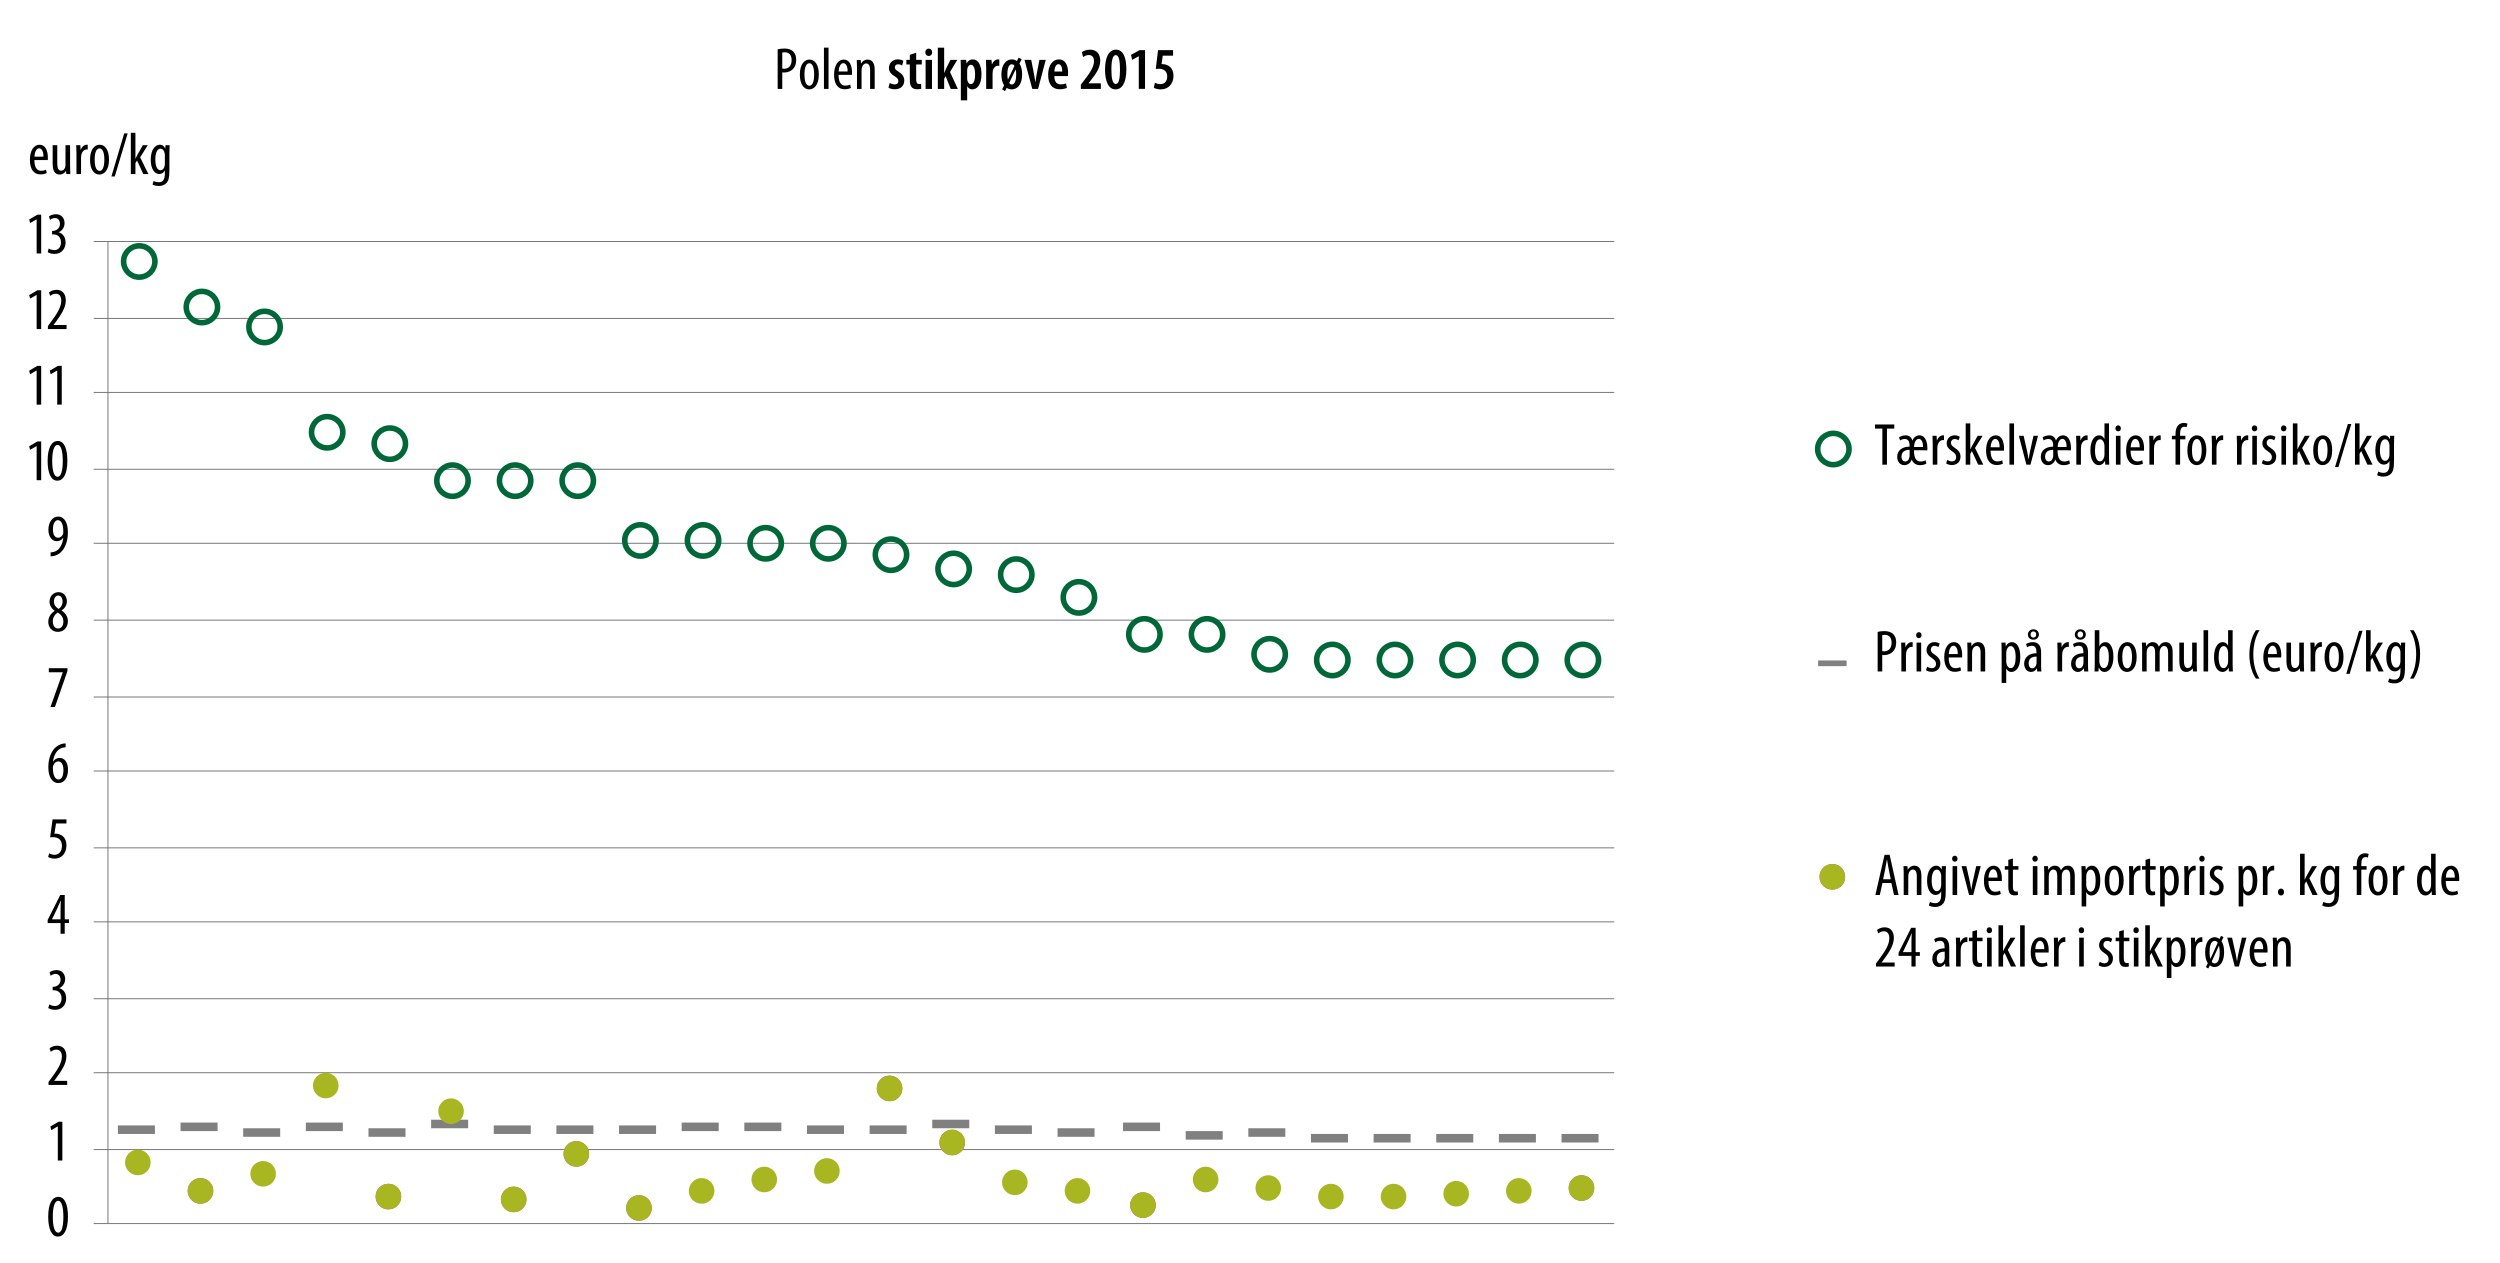 <?xml version="1.0" encoding="utf-8"?>
<!-- Generator: Adobe Illustrator 16.0.0, SVG Export Plug-In . SVG Version: 6.00 Build 0)  -->
<!DOCTYPE svg PUBLIC "-//W3C//DTD SVG 1.0//EN" "http://www.w3.org/TR/2001/REC-SVG-20010904/DTD/svg10.dtd">
<svg version="1.0" id="Layer_1" xmlns="http://www.w3.org/2000/svg" xmlns:xlink="http://www.w3.org/1999/xlink" x="0px" y="0px"
	 width="1006.5px" height="508.5px" viewBox="0 0 671 339" enable-background="new 0 0 671 339" xml:space="preserve">
<path fill="none" stroke="#6D6E71" stroke-width="0.25" stroke-linejoin="round" stroke-miterlimit="10" d="M28.97,328.42h404.284
	 M28.97,308.556h404.284 M28.97,287.927h404.284 M28.97,268.063h404.284 M28.97,247.435h404.284 M28.97,227.57h404.284
	 M28.97,206.941h404.284 M28.97,187.077h404.284 M28.97,166.448h404.284 M28.97,145.82h404.284 M28.97,125.955h404.284
	 M28.97,105.327h404.284 M28.97,85.462h404.284 M28.97,64.834h404.284"/>
<line fill="none" stroke="#6D6E71" stroke-width="0.25" stroke-linejoin="round" stroke-miterlimit="10" x1="28.97" y1="328.42" x2="28.97" y2="64.834"/>
<path fill="none" stroke="#6D6E71" stroke-width="0.25" stroke-linejoin="round" stroke-miterlimit="10" d="M25.149,328.42h3.821
	 M25.149,308.556h3.821 M25.149,287.927h3.821 M25.149,268.063h3.821 M25.149,247.435h3.821 M25.149,227.57h3.821 M25.149,206.941
	h3.821 M25.149,187.077h3.821 M25.149,166.448h3.821 M25.149,145.82h3.821 M25.149,125.955h3.821 M25.149,105.327h3.821
	 M25.149,85.462h3.821 M25.149,64.834h3.821"/>
<g>
	<defs>
		<rect id="SVGID_1_" x="-17.267" y="-6.601" width="622.858" height="368.256"/>
	</defs>
	<clipPath id="SVGID_2_">
		<use xlink:href="#SVGID_1_"  overflow="visible"/>
	</clipPath>
	
		<circle clip-path="url(#SVGID_2_)" fill="none" stroke="#006838" stroke-width="1.5" stroke-linejoin="round" stroke-miterlimit="10" cx="37.376" cy="70.182" r="4.203"/>
	
		<circle clip-path="url(#SVGID_2_)" fill="none" stroke="#006838" stroke-width="1.5" stroke-linejoin="round" stroke-miterlimit="10" cx="54.19" cy="82.407" r="4.203"/>
	
		<circle clip-path="url(#SVGID_2_)" fill="none" stroke="#006838" stroke-width="1.5" stroke-linejoin="round" stroke-miterlimit="10" cx="71.003" cy="87.755" r="4.204"/>
	
		<circle clip-path="url(#SVGID_2_)" fill="none" stroke="#006838" stroke-width="1.5" stroke-linejoin="round" stroke-miterlimit="10" cx="87.816" cy="116.023" r="4.204"/>
	
		<circle clip-path="url(#SVGID_2_)" fill="none" stroke="#006838" stroke-width="1.5" stroke-linejoin="round" stroke-miterlimit="10" cx="104.63" cy="119.08" r="4.203"/>
	
		<circle clip-path="url(#SVGID_2_)" fill="none" stroke="#006838" stroke-width="1.5" stroke-linejoin="round" stroke-miterlimit="10" cx="121.443" cy="129.012" r="4.204"/>
	
		<circle clip-path="url(#SVGID_2_)" fill="none" stroke="#006838" stroke-width="1.5" stroke-linejoin="round" stroke-miterlimit="10" cx="138.256" cy="129.012" r="4.204"/>
	
		<circle clip-path="url(#SVGID_2_)" fill="none" stroke="#006838" stroke-width="1.5" stroke-linejoin="round" stroke-miterlimit="10" cx="155.07" cy="129.012" r="4.204"/>
	
		<circle clip-path="url(#SVGID_2_)" fill="none" stroke="#006838" stroke-width="1.5" stroke-linejoin="round" stroke-miterlimit="10" cx="171.883" cy="145.056" r="4.203"/>
	
		<circle clip-path="url(#SVGID_2_)" fill="none" stroke="#006838" stroke-width="1.5" stroke-linejoin="round" stroke-miterlimit="10" cx="188.696" cy="145.056" r="4.204"/>
	
		<circle clip-path="url(#SVGID_2_)" fill="none" stroke="#006838" stroke-width="1.5" stroke-linejoin="round" stroke-miterlimit="10" cx="205.51" cy="145.82" r="4.204"/>
	
		<circle clip-path="url(#SVGID_2_)" fill="none" stroke="#006838" stroke-width="1.5" stroke-linejoin="round" stroke-miterlimit="10" cx="222.323" cy="145.82" r="4.203"/>
	
		<circle clip-path="url(#SVGID_2_)" fill="none" stroke="#006838" stroke-width="1.5" stroke-linejoin="round" stroke-miterlimit="10" cx="239.136" cy="148.876" r="4.203"/>
	
		<circle clip-path="url(#SVGID_2_)" fill="none" stroke="#006838" stroke-width="1.5" stroke-linejoin="round" stroke-miterlimit="10" cx="255.95" cy="152.696" r="4.204"/>
	
		<circle clip-path="url(#SVGID_2_)" fill="none" stroke="#006838" stroke-width="1.5" stroke-linejoin="round" stroke-miterlimit="10" cx="272.763" cy="154.224" r="4.204"/>
	
		<circle clip-path="url(#SVGID_2_)" fill="none" stroke="#006838" stroke-width="1.5" stroke-linejoin="round" stroke-miterlimit="10" cx="289.576" cy="160.336" r="4.203"/>
	
		<circle clip-path="url(#SVGID_2_)" fill="none" stroke="#006838" stroke-width="1.5" stroke-linejoin="round" stroke-miterlimit="10" cx="307.154" cy="170.269" r="4.203"/>
	
		<circle clip-path="url(#SVGID_2_)" fill="none" stroke="#006838" stroke-width="1.5" stroke-linejoin="round" stroke-miterlimit="10" cx="323.967" cy="170.269" r="4.204"/>
	
		<circle clip-path="url(#SVGID_2_)" fill="none" stroke="#006838" stroke-width="1.5" stroke-linejoin="round" stroke-miterlimit="10" cx="340.781" cy="175.617" r="4.204"/>
	
		<circle clip-path="url(#SVGID_2_)" fill="none" stroke="#006838" stroke-width="1.5" stroke-linejoin="round" stroke-miterlimit="10" cx="357.594" cy="177.145" r="4.204"/>
	
		<circle clip-path="url(#SVGID_2_)" fill="none" stroke="#006838" stroke-width="1.5" stroke-linejoin="round" stroke-miterlimit="10" cx="374.408" cy="177.145" r="4.204"/>
	
		<circle clip-path="url(#SVGID_2_)" fill="none" stroke="#006838" stroke-width="1.5" stroke-linejoin="round" stroke-miterlimit="10" cx="391.221" cy="177.145" r="4.203"/>
	
		<circle clip-path="url(#SVGID_2_)" fill="none" stroke="#006838" stroke-width="1.5" stroke-linejoin="round" stroke-miterlimit="10" cx="408.034" cy="177.145" r="4.204"/>
	
		<circle clip-path="url(#SVGID_2_)" fill="none" stroke="#006838" stroke-width="1.5" stroke-linejoin="round" stroke-miterlimit="10" cx="424.847" cy="177.145" r="4.204"/>
</g>
<rect x="31.645" y="302.061" fill-rule="evenodd" clip-rule="evenodd" fill="#808080" width="9.935" height="2.292"/>
<rect x="48.458" y="301.297" fill-rule="evenodd" clip-rule="evenodd" fill="#808080" width="9.935" height="2.292"/>
<rect x="65.271" y="302.826" fill-rule="evenodd" clip-rule="evenodd" fill="#808080" width="9.935" height="2.292"/>
<rect x="82.085" y="301.297" fill-rule="evenodd" clip-rule="evenodd" fill="#808080" width="9.935" height="2.292"/>
<rect x="98.898" y="302.826" fill-rule="evenodd" clip-rule="evenodd" fill="#808080" width="9.935" height="2.292"/>
<rect x="115.711" y="300.533" fill-rule="evenodd" clip-rule="evenodd" fill="#808080" width="9.935" height="2.292"/>
<rect x="132.525" y="302.061" fill-rule="evenodd" clip-rule="evenodd" fill="#808080" width="9.935" height="2.292"/>
<rect x="149.338" y="302.061" fill-rule="evenodd" clip-rule="evenodd" fill="#808080" width="9.935" height="2.292"/>
<rect x="166.151" y="302.061" fill-rule="evenodd" clip-rule="evenodd" fill="#808080" width="9.935" height="2.292"/>
<rect x="182.965" y="301.297" fill-rule="evenodd" clip-rule="evenodd" fill="#808080" width="9.935" height="2.292"/>
<rect x="199.778" y="301.297" fill-rule="evenodd" clip-rule="evenodd" fill="#808080" width="9.935" height="2.292"/>
<rect x="216.591" y="302.061" fill-rule="evenodd" clip-rule="evenodd" fill="#808080" width="9.935" height="2.292"/>
<rect x="233.405" y="302.061" fill-rule="evenodd" clip-rule="evenodd" fill="#808080" width="9.935" height="2.292"/>
<rect x="250.218" y="300.533" fill-rule="evenodd" clip-rule="evenodd" fill="#808080" width="9.935" height="2.292"/>
<rect x="267.031" y="302.061" fill-rule="evenodd" clip-rule="evenodd" fill="#808080" width="9.935" height="2.292"/>
<rect x="283.845" y="302.826" fill-rule="evenodd" clip-rule="evenodd" fill="#808080" width="9.935" height="2.292"/>
<rect x="301.422" y="301.297" fill-rule="evenodd" clip-rule="evenodd" fill="#808080" width="9.935" height="2.292"/>
<rect x="318.236" y="303.59" fill-rule="evenodd" clip-rule="evenodd" fill="#808080" width="9.935" height="2.292"/>
<rect x="335.049" y="302.826" fill-rule="evenodd" clip-rule="evenodd" fill="#808080" width="9.936" height="2.292"/>
<rect x="351.862" y="304.354" fill-rule="evenodd" clip-rule="evenodd" fill="#808080" width="9.935" height="2.293"/>
<rect x="368.676" y="304.354" fill-rule="evenodd" clip-rule="evenodd" fill="#808080" width="9.936" height="2.293"/>
<rect x="385.489" y="304.354" fill-rule="evenodd" clip-rule="evenodd" fill="#808080" width="9.935" height="2.293"/>
<rect x="402.302" y="304.354" fill-rule="evenodd" clip-rule="evenodd" fill="#808080" width="9.936" height="2.293"/>
<rect x="419.116" y="304.354" fill-rule="evenodd" clip-rule="evenodd" fill="#808080" width="9.935" height="2.293"/>
<g>
	<defs>
		<rect id="SVGID_3_" x="-17.267" y="-6.601" width="622.858" height="368.256"/>
	</defs>
	<clipPath id="SVGID_4_">
		<use xlink:href="#SVGID_3_"  overflow="visible"/>
	</clipPath>
	<path clip-path="url(#SVGID_4_)" fill="#A8B621" d="M40.434,311.994c0,1.898-1.54,3.438-3.439,3.438s-3.439-1.539-3.439-3.438
		c0-1.899,1.54-3.438,3.439-3.438S40.434,310.095,40.434,311.994"/>
	<path clip-path="url(#SVGID_4_)" fill="#C1514E" d="M57.247,319.634c0,1.899-1.54,3.438-3.439,3.438
		c-1.899,0-3.439-1.539-3.439-3.438c0-1.898,1.54-3.438,3.439-3.438C55.707,316.196,57.247,317.735,57.247,319.634"/>
	<path clip-path="url(#SVGID_4_)" fill="#A8B621" d="M57.247,319.634c0,1.899-1.54,3.438-3.439,3.438
		c-1.899,0-3.439-1.539-3.439-3.438c0-1.898,1.54-3.438,3.439-3.438C55.707,316.196,57.247,317.735,57.247,319.634"/>
	<path clip-path="url(#SVGID_4_)" fill="#A8B621" d="M74.06,315.05c0,1.899-1.54,3.438-3.439,3.438s-3.439-1.539-3.439-3.438
		s1.54-3.438,3.439-3.438S74.06,313.15,74.06,315.05"/>
	<path clip-path="url(#SVGID_4_)" fill="#A8B621" d="M90.874,291.365c0,1.899-1.54,3.438-3.439,3.438s-3.439-1.539-3.439-3.438
		c0-1.898,1.54-3.438,3.439-3.438S90.874,289.467,90.874,291.365"/>
	<path clip-path="url(#SVGID_4_)" fill="#C1514E" d="M107.687,321.162c0,1.898-1.54,3.438-3.439,3.438s-3.439-1.539-3.439-3.438
		c0-1.899,1.54-3.438,3.439-3.438S107.687,319.263,107.687,321.162"/>
	<path clip-path="url(#SVGID_4_)" fill="#A8B621" d="M107.687,321.162c0,1.898-1.54,3.438-3.439,3.438s-3.439-1.539-3.439-3.438
		c0-1.899,1.54-3.438,3.439-3.438S107.687,319.263,107.687,321.162"/>
	<path clip-path="url(#SVGID_4_)" fill="#A8B621" d="M124.5,298.241c0,1.899-1.54,3.438-3.439,3.438s-3.439-1.539-3.439-3.438
		c0-1.898,1.54-3.438,3.439-3.438S124.5,296.343,124.5,298.241"/>
	<path clip-path="url(#SVGID_4_)" fill="#C1514E" d="M141.313,321.926c0,1.899-1.54,3.438-3.439,3.438s-3.439-1.539-3.439-3.438
		c0-1.898,1.54-3.438,3.439-3.438S141.313,320.027,141.313,321.926"/>
	<path clip-path="url(#SVGID_4_)" fill="#A8B621" d="M141.313,321.926c0,1.899-1.54,3.438-3.439,3.438s-3.439-1.539-3.439-3.438
		c0-1.898,1.54-3.438,3.439-3.438S141.313,320.027,141.313,321.926"/>
	<path clip-path="url(#SVGID_4_)" fill="#C1514E" d="M158.127,309.702c0,1.898-1.54,3.438-3.439,3.438s-3.439-1.539-3.439-3.438
		c0-1.899,1.54-3.438,3.439-3.438S158.127,307.803,158.127,309.702"/>
	<path clip-path="url(#SVGID_4_)" fill="#A8B621" d="M158.127,309.702c0,1.898-1.54,3.438-3.439,3.438s-3.439-1.539-3.439-3.438
		c0-1.899,1.54-3.438,3.439-3.438S158.127,307.803,158.127,309.702"/>
	<path clip-path="url(#SVGID_4_)" fill="#C1514E" d="M174.94,324.218c0,1.899-1.54,3.438-3.439,3.438
		c-1.899,0-3.439-1.539-3.439-3.438c0-1.898,1.54-3.438,3.439-3.438C173.4,320.78,174.94,322.319,174.94,324.218"/>
	<path clip-path="url(#SVGID_4_)" fill="#A8B621" d="M174.94,324.218c0,1.899-1.54,3.438-3.439,3.438
		c-1.899,0-3.439-1.539-3.439-3.438c0-1.898,1.54-3.438,3.439-3.438C173.4,320.78,174.94,322.319,174.94,324.218"/>
	<path clip-path="url(#SVGID_4_)" fill="#A8B621" d="M191.753,319.634c0,1.899-1.54,3.438-3.439,3.438s-3.439-1.539-3.439-3.438
		c0-1.898,1.54-3.438,3.439-3.438S191.753,317.735,191.753,319.634"/>
	<path clip-path="url(#SVGID_4_)" fill="#A8B621" d="M208.567,316.578c0,1.898-1.54,3.438-3.439,3.438s-3.439-1.539-3.439-3.438
		c0-1.899,1.54-3.438,3.439-3.438S208.567,314.679,208.567,316.578"/>
	<path clip-path="url(#SVGID_4_)" fill="#A8B621" d="M225.38,314.286c0,1.898-1.54,3.438-3.439,3.438s-3.439-1.539-3.439-3.438
		c0-1.899,1.54-3.438,3.439-3.438S225.38,312.387,225.38,314.286"/>
	<path clip-path="url(#SVGID_4_)" fill="#C1514E" d="M242.193,292.129c0,1.899-1.54,3.438-3.439,3.438
		c-1.899,0-3.439-1.539-3.439-3.438c0-1.898,1.54-3.438,3.439-3.438C240.654,288.691,242.193,290.23,242.193,292.129"/>
	<path clip-path="url(#SVGID_4_)" fill="#A8B621" d="M242.193,292.129c0,1.899-1.54,3.438-3.439,3.438
		c-1.899,0-3.439-1.539-3.439-3.438c0-1.898,1.54-3.438,3.439-3.438C240.654,288.691,242.193,290.23,242.193,292.129"/>
	<path clip-path="url(#SVGID_4_)" fill="#C1514E" d="M259.007,306.646c0,1.899-1.54,3.438-3.439,3.438s-3.439-1.539-3.439-3.438
		c0-1.898,1.54-3.438,3.439-3.438S259.007,304.747,259.007,306.646"/>
	<path clip-path="url(#SVGID_4_)" fill="#A8B621" d="M259.007,306.646c0,1.899-1.54,3.438-3.439,3.438s-3.439-1.539-3.439-3.438
		c0-1.898,1.54-3.438,3.439-3.438S259.007,304.747,259.007,306.646"/>
	<path clip-path="url(#SVGID_4_)" fill="#A8B621" d="M275.82,317.342c0,1.899-1.54,3.438-3.439,3.438s-3.439-1.539-3.439-3.438
		s1.54-3.438,3.439-3.438S275.82,315.442,275.82,317.342"/>
	<path clip-path="url(#SVGID_4_)" fill="#A8B621" d="M292.634,319.634c0,1.899-1.54,3.438-3.439,3.438
		c-1.899,0-3.439-1.539-3.439-3.438c0-1.898,1.54-3.438,3.439-3.438C291.094,316.196,292.634,317.735,292.634,319.634"/>
	<path clip-path="url(#SVGID_4_)" fill="#C1514E" d="M310.211,323.454c0,1.898-1.54,3.438-3.439,3.438
		c-1.899,0-3.439-1.539-3.439-3.438c0-1.899,1.54-3.438,3.439-3.438C308.671,320.016,310.211,321.555,310.211,323.454"/>
	<path clip-path="url(#SVGID_4_)" fill="#A8B621" d="M310.211,323.454c0,1.898-1.54,3.438-3.439,3.438
		c-1.899,0-3.439-1.539-3.439-3.438c0-1.899,1.54-3.438,3.439-3.438C308.671,320.016,310.211,321.555,310.211,323.454"/>
	<path clip-path="url(#SVGID_4_)" fill="#A8B621" d="M327.024,316.578c0,1.898-1.54,3.438-3.438,3.438
		c-1.899,0-3.439-1.539-3.439-3.438c0-1.899,1.54-3.438,3.439-3.438C325.484,313.14,327.024,314.679,327.024,316.578"/>
	<path clip-path="url(#SVGID_4_)" fill="#A8B621" d="M343.838,318.87c0,1.898-1.54,3.438-3.439,3.438
		c-1.898,0-3.438-1.539-3.438-3.438c0-1.899,1.54-3.438,3.438-3.438C342.298,315.432,343.838,316.971,343.838,318.87"/>
	<path clip-path="url(#SVGID_4_)" fill="#A8B621" d="M360.651,321.162c0,1.898-1.54,3.438-3.439,3.438
		c-1.898,0-3.438-1.539-3.438-3.438c0-1.899,1.54-3.438,3.438-3.438C359.111,317.724,360.651,319.263,360.651,321.162"/>
	<path clip-path="url(#SVGID_4_)" fill="#A8B621" d="M377.465,321.162c0,1.898-1.54,3.438-3.439,3.438
		c-1.898,0-3.438-1.539-3.438-3.438c0-1.899,1.54-3.438,3.438-3.438C375.925,317.724,377.465,319.263,377.465,321.162"/>
	<path clip-path="url(#SVGID_4_)" fill="#A8B621" d="M394.278,320.397c0,1.899-1.54,3.438-3.439,3.438s-3.439-1.539-3.439-3.438
		c0-1.898,1.54-3.438,3.439-3.438S394.278,318.499,394.278,320.397"/>
	<path clip-path="url(#SVGID_4_)" fill="#A8B621" d="M411.091,319.634c0,1.899-1.54,3.438-3.438,3.438
		c-1.899,0-3.439-1.539-3.439-3.438c0-1.898,1.54-3.438,3.439-3.438C409.551,316.196,411.091,317.735,411.091,319.634"/>
	<path clip-path="url(#SVGID_4_)" fill="#C1514E" d="M427.904,318.87c0,1.898-1.54,3.438-3.438,3.438
		c-1.899,0-3.439-1.539-3.439-3.438c0-1.899,1.54-3.438,3.439-3.438C426.364,315.432,427.904,316.971,427.904,318.87"/>
	<path clip-path="url(#SVGID_4_)" fill="#A8B621" d="M427.904,318.87c0,1.898-1.54,3.438-3.438,3.438
		c-1.899,0-3.439-1.539-3.439-3.438c0-1.899,1.54-3.438,3.439-3.438C426.364,315.432,427.904,316.971,427.904,318.87"/>
</g>
<g>
	<path fill="#010101" d="M18.239,326.555c0,3.793-1.201,5.346-2.705,5.346c-1.617,0-2.593-1.921-2.593-5.314
		c0-3.505,1.041-5.346,2.737-5.346C17.358,321.24,18.239,323.241,18.239,326.555z M14.173,326.57c0,2.513,0.432,4.273,1.457,4.273
		c0.977,0,1.377-1.776,1.377-4.273c0-2.433-0.4-4.273-1.393-4.273C14.621,322.297,14.173,324.073,14.173,326.57z"/>
</g>
<g>
	<path fill="#010101" d="M15.518,302.329h-0.032l-1.729,0.992l-0.24-0.961l2.193-1.28h1.024v10.404h-1.216V302.329z"/>
</g>
<g>
	<path fill="#010101" d="M13.021,291.196v-0.801l0.88-1.2c1.232-1.713,2.705-3.665,2.705-5.618c0-1.152-0.512-1.856-1.489-1.856
		c-0.752,0-1.232,0.4-1.504,0.576l-0.304-0.929c0.368-0.304,1.088-0.704,2.033-0.704c1.729,0,2.481,1.28,2.481,2.85
		c0,1.952-1.28,3.841-2.561,5.602l-0.704,0.961v0.031h3.474v1.089H13.021z"/>
</g>
<g>
	<path fill="#010101" d="M13.229,269.58c0.32,0.191,0.88,0.432,1.505,0.432c1.072,0,1.792-0.784,1.792-2.081
		c0-1.36-0.848-2.145-2.097-2.145h-0.288v-0.929h0.24c0.736-0.016,1.873-0.576,1.873-1.856c0-1.04-0.561-1.601-1.376-1.601
		c-0.512,0-0.96,0.256-1.297,0.496l-0.272-0.929c0.384-0.304,1.088-0.592,1.873-0.592c1.473,0,2.305,1.057,2.305,2.401
		c0,1.04-0.544,1.952-1.553,2.433v0.032c0.929,0.256,1.825,1.088,1.825,2.721c0,1.697-1.088,3.073-2.977,3.073
		c-0.672,0-1.409-0.192-1.825-0.48L13.229,269.58z"/>
</g>
<g>
	<path fill="#010101" d="M16.254,250.62v-2.865h-3.458v-0.832l3.377-6.707h1.2v6.53h1.137v1.009h-1.137v2.865H16.254z
		 M16.254,246.746v-2.944c0-0.721,0.048-1.361,0.096-2.049h-0.064c-0.352,0.832-0.576,1.328-0.88,1.969l-1.44,2.993v0.031H16.254z"
		/>
</g>
<g>
	<path fill="#010101" d="M17.838,221.017h-2.801l-0.432,2.769c0.128-0.032,0.24-0.032,0.384-0.032c0.56,0,1.425,0.24,1.985,0.784
		c0.544,0.544,0.864,1.313,0.864,2.369c0,2.065-1.296,3.553-3.153,3.553c-0.624,0-1.344-0.176-1.761-0.448l0.272-0.992
		c0.32,0.192,0.88,0.416,1.457,0.416c1.056,0,1.969-0.816,1.969-2.401c0-1.648-1.008-2.337-2.353-2.337
		c-0.384,0-0.625,0.016-0.816,0.048l0.656-4.818h3.729V221.017z"/>
</g>
<g>
	<path fill="#010101" d="M17.614,200.553c-0.208,0.016-0.432,0.048-0.736,0.112c-1.729,0.417-2.417,2.145-2.673,3.746h0.048
		c0.4-0.592,0.977-0.992,1.761-0.992c1.329,0,2.241,1.216,2.241,3.201c0,1.969-0.896,3.553-2.561,3.553
		c-1.809,0-2.721-1.841-2.721-4.226c0-2.017,0.528-3.585,1.344-4.69c0.625-0.88,1.617-1.457,2.513-1.648
		c0.336-0.064,0.608-0.08,0.784-0.096V200.553z M17.022,206.715c0-1.568-0.544-2.353-1.393-2.353c-0.512,0-1.04,0.352-1.344,1.12
		c-0.048,0.112-0.096,0.32-0.096,0.625c0.016,2.129,0.672,3.105,1.504,3.105C16.398,209.212,17.022,208.524,17.022,206.715z"/>
</g>
<g>
	<path fill="#010101" d="M18.11,179.352v0.736l-3.361,9.668h-1.2l3.297-9.284v-0.032h-3.746v-1.088H18.11z"/>
</g>
<g>
	<path fill="#010101" d="M12.957,166.924c0-1.457,0.864-2.385,1.712-2.978l-0.016-0.032c-0.864-0.592-1.361-1.505-1.361-2.385
		c0-1.601,1.137-2.593,2.433-2.593c1.489,0,2.225,1.249,2.225,2.449c0,0.913-0.432,1.793-1.393,2.449v0.048
		c0.96,0.641,1.665,1.585,1.665,2.833c0,1.617-1.072,2.881-2.673,2.881C13.821,169.597,12.957,168.22,12.957,166.924z
		 M17.006,166.796c0-1.201-0.688-1.873-1.489-2.401c-0.833,0.512-1.345,1.409-1.345,2.321c0,1.168,0.528,1.969,1.425,1.969
		C16.366,168.685,17.006,168.092,17.006,166.796z M14.477,161.45c0,1.056,0.64,1.584,1.281,2c0.624-0.448,1.04-1.136,1.04-1.921
		c0-1.008-0.416-1.681-1.168-1.681C14.941,159.849,14.477,160.505,14.477,161.45z"/>
</g>
<g>
	<path fill="#010101" d="M13.581,148.252c0.272,0,0.497-0.032,0.769-0.096c0.528-0.128,1.041-0.416,1.424-0.816
		c0.576-0.64,1.041-1.584,1.217-2.961h-0.048c-0.384,0.496-0.928,0.88-1.681,0.88c-1.296,0-2.273-1.201-2.273-3.089
		c0-1.905,1.024-3.521,2.625-3.521c1.776,0,2.609,1.873,2.609,4.178c0,2.049-0.512,3.666-1.376,4.818
		c-0.608,0.833-1.489,1.376-2.401,1.584c-0.336,0.064-0.608,0.08-0.865,0.08V148.252z M14.205,142.058
		c0,1.537,0.576,2.273,1.409,2.273c0.512,0,1.024-0.352,1.28-0.928c0.064-0.176,0.096-0.32,0.096-0.672
		c0-2.177-0.625-3.121-1.441-3.121C14.925,139.609,14.205,140.281,14.205,142.058z"/>
</g>
<g>
	<path fill="#010101" d="M9.836,119.737H9.804l-1.729,0.993l-0.24-0.96l2.193-1.281h1.024v10.404H9.836V119.737z"/>
</g>
<g>
	<path fill="#010101" d="M18.079,123.674c0,3.793-1.201,5.346-2.705,5.346c-1.617,0-2.593-1.921-2.593-5.314
		c0-3.505,1.041-5.346,2.737-5.346C17.198,118.36,18.079,120.361,18.079,123.674z M14.013,123.69c0,2.513,0.432,4.274,1.457,4.274
		c0.977,0,1.377-1.777,1.377-4.274c0-2.433-0.4-4.273-1.393-4.273C14.461,119.417,14.013,121.193,14.013,123.69z"/>
</g>
<g>
	<path fill="#010101" d="M9.836,99.449H9.804l-1.729,0.993l-0.24-0.96l2.193-1.281h1.024v10.404H9.836V99.449z"/>
</g>
<g>
	<path fill="#010101" d="M15.357,99.449h-0.032l-1.729,0.993l-0.24-0.96l2.193-1.281h1.024v10.404h-1.216V99.449z"/>
</g>
<g>
	<path fill="#010101" d="M9.836,79.161H9.804l-1.729,0.993l-0.24-0.96l2.193-1.281h1.024v10.404H9.836V79.161z"/>
</g>
<g>
	<path fill="#010101" d="M12.86,88.316v-0.8l0.88-1.201c1.232-1.712,2.705-3.666,2.705-5.618c0-1.152-0.512-1.856-1.489-1.856
		c-0.752,0-1.232,0.4-1.504,0.576l-0.304-0.929c0.368-0.304,1.088-0.704,2.033-0.704c1.729,0,2.481,1.28,2.481,2.849
		c0,1.953-1.28,3.841-2.561,5.602l-0.704,0.96v0.032h3.474v1.088H12.86z"/>
</g>
<g>
	<path fill="#010101" d="M9.836,58.873H9.804l-1.729,0.993l-0.24-0.96l2.193-1.281h1.024v10.404H9.836V58.873z"/>
</g>
<g>
	<path fill="#010101" d="M13.068,66.7c0.32,0.192,0.88,0.432,1.505,0.432c1.072,0,1.792-0.784,1.792-2.081
		c0-1.361-0.848-2.145-2.097-2.145h-0.288v-0.928h0.24c0.736-0.016,1.873-0.576,1.873-1.857c0-1.041-0.561-1.601-1.376-1.601
		c-0.512,0-0.96,0.256-1.297,0.496l-0.272-0.928c0.384-0.304,1.088-0.592,1.873-0.592c1.473,0,2.305,1.057,2.305,2.401
		c0,1.041-0.544,1.953-1.553,2.433v0.032c0.929,0.256,1.825,1.089,1.825,2.721c0,1.697-1.088,3.073-2.977,3.073
		c-0.672,0-1.409-0.192-1.825-0.48L13.068,66.7z"/>
</g>
<rect x="487.979" y="177.267" fill-rule="evenodd" clip-rule="evenodd" fill="#808080" width="7.642" height="1.528"/>
<g>
	<defs>
		<rect id="SVGID_5_" x="18.733" y="-33.601" width="622.858" height="368.256"/>
	</defs>
	<clipPath id="SVGID_6_">
		<use xlink:href="#SVGID_5_"  overflow="visible"/>
	</clipPath>
	<path clip-path="url(#SVGID_6_)" fill-rule="evenodd" clip-rule="evenodd" fill="#C1514E" d="M488.36,235.333
		c0-1.91,1.529-3.438,3.438-3.438c1.911,0,3.439,1.528,3.439,3.438c0,1.91-1.528,3.438-3.439,3.438
		C489.89,238.771,488.36,237.243,488.36,235.333"/>
	<path clip-path="url(#SVGID_6_)" fill="#A8B621" d="M488.36,235.333c0-1.91,1.529-3.438,3.438-3.438
		c1.911,0,3.439,1.528,3.439,3.438c0,1.91-1.528,3.438-3.439,3.438C489.89,238.771,488.36,237.243,488.36,235.333"/>
</g>
<g>
	<path fill="#010101" d="M208.726,13.235c0.496-0.128,1.088-0.208,1.792-0.208c0.993,0,1.825,0.24,2.385,0.8
		c0.528,0.512,0.8,1.296,0.8,2.225c0,0.992-0.24,1.665-0.656,2.209c-0.592,0.8-1.585,1.2-2.545,1.2c-0.208,0-0.368,0-0.544-0.016
		v4.418h-1.232V13.235z M209.958,18.405c0.144,0.032,0.272,0.048,0.48,0.048c1.217,0,2.033-0.8,2.033-2.321
		c0-1.104-0.464-2.097-1.825-2.097c-0.288,0-0.528,0.032-0.688,0.08V18.405z"/>
	<path fill="#010101" d="M219.77,19.99c0,2.993-1.393,4.001-2.577,4.001c-1.393,0-2.513-1.264-2.513-3.985
		c0-2.833,1.265-4.018,2.593-4.018C218.649,15.988,219.77,17.285,219.77,19.99z M215.912,19.99c0,1.28,0.224,3.025,1.345,3.025
		c1.056,0,1.264-1.825,1.264-3.025c0-1.185-0.208-3.009-1.296-3.009C216.12,16.98,215.912,18.805,215.912,19.99z"/>
	<path fill="#010101" d="M221.146,12.787h1.232v11.077h-1.232V12.787z"/>
	<path fill="#010101" d="M225.066,20.102c0.016,2.369,0.944,2.881,1.841,2.881c0.528,0,0.977-0.128,1.281-0.304l0.192,0.913
		c-0.432,0.24-1.088,0.368-1.697,0.368c-1.856,0-2.817-1.521-2.817-3.89c0-2.513,1.056-4.082,2.609-4.082
		c1.584,0,2.209,1.665,2.209,3.425c0,0.288,0,0.496-0.016,0.688H225.066z M227.5,19.189c0.032-1.553-0.56-2.241-1.152-2.241
		c-0.8,0-1.216,1.185-1.265,2.241H227.5z"/>
	<path fill="#010101" d="M230.012,18.117c0-0.913-0.048-1.377-0.064-2.001h1.072l0.064,0.928h0.032
		c0.336-0.624,0.96-1.056,1.777-1.056c1.072,0,1.873,0.8,1.873,2.673v5.202h-1.232v-4.994c0-0.912-0.176-1.841-1.072-1.841
		c-0.512,0-1.009,0.433-1.168,1.265c-0.032,0.192-0.048,0.432-0.048,0.688v4.882h-1.232V18.117z"/>
	<path fill="#010101" d="M238.798,22.247c0.288,0.192,0.816,0.416,1.345,0.416c0.608,0,0.976-0.32,0.976-0.896
		c0-0.48-0.224-0.8-0.944-1.265c-1.168-0.688-1.584-1.44-1.584-2.225c0-1.344,0.977-2.337,2.385-2.337
		c0.625,0,1.121,0.176,1.489,0.384l-0.336,1.265c-0.304-0.192-0.657-0.336-1.073-0.336c-0.592,0-0.88,0.384-0.88,0.816
		c0,0.417,0.192,0.656,0.929,1.137c1.04,0.624,1.601,1.393,1.601,2.369c0,1.585-1.104,2.385-2.577,2.385
		c-0.608,0-1.329-0.176-1.665-0.448L238.798,22.247z"/>
	<path fill="#010101" d="M245.904,14.131v1.937h1.505v1.232h-1.505v4.049c0,0.96,0.368,1.201,0.8,1.201
		c0.192,0,0.353-0.016,0.528-0.048l0.032,1.328c-0.256,0.08-0.641,0.128-1.121,0.128c-0.544,0-1.041-0.144-1.376-0.48
		c-0.384-0.384-0.576-0.944-0.576-2.113v-4.065h-0.929v-1.232h0.929v-1.345L245.904,14.131z"/>
	<path fill="#010101" d="M249.249,15.028c-0.496,0-0.896-0.4-0.896-0.993c0-0.608,0.417-0.992,0.913-0.992
		c0.544,0,0.928,0.384,0.928,0.992c0,0.592-0.384,0.993-0.928,0.993H249.249z M248.432,23.863v-7.795h1.713v7.795H248.432z"/>
	<path fill="#010101" d="M253.41,19.574h0.032c0.144-0.384,0.272-0.688,0.4-0.993l1.249-2.513h1.841l-1.953,3.265l2.097,4.53h-1.905
		l-1.36-3.409l-0.4,0.688v2.721h-1.697V12.787h1.697V19.574z"/>
	<path fill="#010101" d="M257.891,18.517c0-1.056-0.032-1.792-0.064-2.449h1.489l0.096,0.944h0.032
		c0.368-0.736,0.96-1.073,1.633-1.073c1.553,0,2.353,1.665,2.353,4.002c0,2.849-1.217,4.049-2.481,4.049
		c-0.688,0-1.104-0.416-1.329-0.816h-0.032v3.762h-1.697V18.517z M259.587,21.014c0,0.24,0.032,0.48,0.08,0.656
		c0.208,0.752,0.608,0.913,0.896,0.913c0.864,0,1.152-1.233,1.152-2.609c0-1.553-0.368-2.593-1.152-2.593
		c-0.432,0-0.816,0.48-0.913,1.008c-0.048,0.176-0.064,0.368-0.064,0.576V21.014z"/>
	<path fill="#010101" d="M264.692,18.261c0-0.721-0.032-1.537-0.064-2.193h1.489l0.096,1.168h0.048
		c0.304-0.785,0.944-1.297,1.584-1.297c0.16,0,0.256,0.016,0.368,0.032v1.697c-0.112-0.016-0.224-0.016-0.368-0.016
		c-0.592,0-1.185,0.496-1.376,1.344c-0.032,0.176-0.064,0.448-0.064,0.736v4.13h-1.713V18.261z"/>
	<path fill="#010101" d="M271.591,15.94c0.48,0,0.928,0.144,1.344,0.432l0.464-0.88l0.816,0.432l-0.592,1.137
		c0.448,0.656,0.72,1.648,0.72,2.897c0,3.137-1.617,4.034-2.769,4.034c-0.512,0-0.977-0.144-1.376-0.416l-0.464,0.896l-0.768-0.512
		l0.544-1.057c-0.464-0.656-0.736-1.648-0.736-2.913c0-2.833,1.393-4.05,2.801-4.05H271.591z M272.279,17.701
		c-0.128-0.272-0.352-0.448-0.72-0.448c-1.024,0-1.185,1.729-1.185,2.705c0,0.384,0.016,0.849,0.128,1.329l0.048,0.032
		L272.279,17.701z M270.886,22.23c0.128,0.272,0.353,0.448,0.688,0.448c0.928,0,1.168-1.44,1.168-2.577
		c0-0.4-0.016-0.88-0.112-1.376l-0.064-0.016L270.886,22.23z"/>
	<path fill="#010101" d="M276.776,16.068l0.768,3.889c0.112,0.608,0.224,1.313,0.336,2.049h0.032c0.096-0.72,0.208-1.376,0.32-2.049
		l0.752-3.889h1.697l-2.065,7.795h-1.552l-2.097-7.795H276.776z"/>
	<path fill="#010101" d="M282.985,20.422c0.016,1.745,0.816,2.225,1.729,2.225c0.576,0,1.056-0.128,1.393-0.272l0.256,1.217
		c-0.496,0.224-1.249,0.368-1.953,0.368c-2.017,0-3.089-1.457-3.089-3.874c0-2.577,1.232-4.146,2.897-4.146
		c1.632,0,2.465,1.489,2.465,3.57c0,0.448-0.016,0.704-0.048,0.912H282.985z M285.099,19.206c0.016-1.249-0.4-1.985-1.009-1.985
		c-0.736,0-1.072,1.072-1.104,1.985H285.099z"/>
	<path fill="#010101" d="M290.107,23.863v-1.136l0.96-1.265c1.296-1.713,2.561-3.377,2.561-5.074c0-0.976-0.48-1.617-1.393-1.617
		c-0.705,0-1.217,0.336-1.537,0.544l-0.336-1.313c0.417-0.304,1.233-0.672,2.177-0.672c2.033,0,2.769,1.409,2.769,2.945
		c0,1.953-1.249,3.666-2.481,5.218l-0.656,0.833v0.032h3.297v1.504H290.107z"/>
	<path fill="#010101" d="M299.422,23.991c-1.969,0-2.833-2.289-2.833-5.298c0-3.233,0.992-5.362,2.945-5.362
		c2.081,0,2.785,2.433,2.785,5.298c0,3.761-1.28,5.362-2.881,5.362H299.422z M299.502,22.535c0.8,0,1.104-1.44,1.104-3.874
		c0-2.337-0.288-3.874-1.121-3.874c-0.816,0-1.201,1.409-1.185,3.874c-0.016,2.481,0.336,3.874,1.185,3.874H299.502z"/>
	<path fill="#010101" d="M305.648,15.108h-0.032l-1.745,0.944l-0.304-1.329l2.289-1.265h1.473v10.404h-1.681V15.108z"/>
	<path fill="#010101" d="M314.851,14.948h-2.769l-0.32,2.273c0.112-0.016,0.224-0.016,0.352-0.016
		c0.496,0.016,1.393,0.24,1.969,0.784c0.56,0.544,0.88,1.329,0.88,2.385c0,2.049-1.313,3.617-3.409,3.617
		c-0.688,0-1.457-0.176-1.873-0.432l0.304-1.36c0.352,0.192,0.912,0.384,1.473,0.384c1.041,0,1.825-0.721,1.825-2.049
		c0-1.521-1.024-2.081-2.305-2.081c-0.32,0-0.56,0.016-0.768,0.048l0.608-5.042h4.033V14.948z"/>
</g>
<g>
	<path d="M505.225,115.036h-1.969v-1.104h5.17v1.104h-1.969v9.684h-1.232V115.036z"/>
	<path d="M513.706,120.862c0,2.385,0.8,3.009,1.809,3.009c0.544,0,0.977-0.144,1.313-0.336l0.208,0.88
		c-0.544,0.352-1.2,0.432-1.776,0.432c-0.912,0-1.825-0.512-2.129-1.488h-0.032c-0.336,0.912-1.04,1.488-1.984,1.488
		c-1.089,0-1.905-0.88-1.905-2.241c0-1.873,1.537-2.721,3.313-2.721v-0.432c0-0.928-0.384-1.633-1.297-1.633
		c-0.464,0-0.928,0.176-1.248,0.4l-0.272-0.849c0.4-0.272,1.089-0.528,1.777-0.528c0.8,0,1.553,0.416,1.776,1.393h0.032
		c0.352-0.88,1.072-1.393,1.889-1.393c1.505,0,2.129,1.696,2.129,3.425c0,0.192-0.017,0.384-0.017,0.592H513.706z M512.537,120.734
		c-0.656,0-2.177,0.144-2.177,1.793c0,0.96,0.513,1.345,1.009,1.345c0.512,0,0.992-0.417,1.12-1.168
		c0.048-0.144,0.048-0.304,0.048-0.448V120.734z M516.123,119.982c0.048-1.489-0.528-2.193-1.104-2.193
		c-0.832,0-1.265,1.12-1.297,2.193H516.123z"/>
	<path d="M518.744,118.974c0-0.656-0.048-1.425-0.064-2.001h1.104l0.064,1.216h0.031c0.257-0.736,0.913-1.344,1.633-1.344
		c0.097,0,0.177,0.016,0.257,0.016v1.265c-0.08-0.016-0.16-0.016-0.257-0.016c-0.784,0-1.36,0.72-1.488,1.617
		c-0.032,0.208-0.048,0.448-0.048,0.705v4.29h-1.232V118.974z"/>
	<path d="M522.647,123.439c0.272,0.176,0.752,0.4,1.248,0.4c0.705,0,1.137-0.432,1.137-1.121c0-0.592-0.208-0.992-0.992-1.521
		c-1.009-0.656-1.553-1.313-1.553-2.209c0-1.249,0.929-2.145,2.129-2.145c0.608,0,1.072,0.208,1.393,0.4l-0.336,0.928
		c-0.288-0.192-0.624-0.336-1.024-0.336c-0.673,0-1.009,0.48-1.009,0.977c0,0.528,0.192,0.816,0.961,1.344
		c0.896,0.576,1.601,1.281,1.601,2.353c0,1.553-1.057,2.305-2.321,2.305c-0.576,0-1.2-0.176-1.536-0.448L522.647,123.439z"/>
	<path d="M528.824,120.574h0.032c0.144-0.304,0.271-0.608,0.416-0.865l1.536-2.737h1.329l-2.049,3.265l2.225,4.482h-1.377
		l-1.681-3.649l-0.432,0.72v2.929h-1.232v-11.077h1.232V120.574z"/>
	<path d="M534.264,120.958c0.017,2.369,0.944,2.881,1.841,2.881c0.528,0,0.977-0.128,1.28-0.304l0.192,0.913
		c-0.433,0.24-1.089,0.368-1.696,0.368c-1.857,0-2.817-1.521-2.817-3.89c0-2.513,1.057-4.082,2.609-4.082
		c1.584,0,2.208,1.665,2.208,3.425c0,0.288,0,0.496-0.016,0.688H534.264z M536.697,120.046c0.031-1.553-0.561-2.241-1.153-2.241
		c-0.8,0-1.216,1.185-1.264,2.241H536.697z"/>
	<path d="M539.335,113.643h1.232v11.077h-1.232V113.643z"/>
	<path d="M543.144,116.973l0.977,4.354c0.112,0.528,0.24,1.217,0.336,1.889h0.049c0.079-0.641,0.208-1.297,0.319-1.889l0.961-4.354
		h1.216l-2.017,7.747h-1.104l-2.017-7.747H543.144z"/>
	<path d="M552.249,120.862c0,2.385,0.8,3.009,1.809,3.009c0.544,0,0.977-0.144,1.313-0.336l0.208,0.88
		c-0.544,0.352-1.2,0.432-1.776,0.432c-0.912,0-1.825-0.512-2.129-1.488h-0.032c-0.336,0.912-1.04,1.488-1.984,1.488
		c-1.089,0-1.905-0.88-1.905-2.241c0-1.873,1.537-2.721,3.313-2.721v-0.432c0-0.928-0.384-1.633-1.297-1.633
		c-0.464,0-0.928,0.176-1.248,0.4l-0.272-0.849c0.4-0.272,1.089-0.528,1.777-0.528c0.8,0,1.553,0.416,1.776,1.393h0.032
		c0.352-0.88,1.072-1.393,1.889-1.393c1.505,0,2.129,1.696,2.129,3.425c0,0.192-0.017,0.384-0.017,0.592H552.249z M551.08,120.734
		c-0.656,0-2.177,0.144-2.177,1.793c0,0.96,0.513,1.345,1.009,1.345c0.512,0,0.992-0.417,1.12-1.168
		c0.048-0.144,0.048-0.304,0.048-0.448V120.734z M554.666,119.982c0.048-1.489-0.528-2.193-1.104-2.193
		c-0.832,0-1.265,1.12-1.297,2.193H554.666z"/>
	<path d="M557.287,118.974c0-0.656-0.048-1.425-0.064-2.001h1.104l0.064,1.216h0.031c0.257-0.736,0.913-1.344,1.633-1.344
		c0.097,0,0.177,0.016,0.257,0.016v1.265c-0.08-0.016-0.16-0.016-0.257-0.016c-0.784,0-1.36,0.72-1.488,1.617
		c-0.032,0.208-0.048,0.448-0.048,0.705v4.29h-1.232V118.974z"/>
	<path d="M566.057,113.643v9.22c0,0.528,0.048,1.409,0.063,1.857h-1.056l-0.08-0.977h-0.049c-0.256,0.561-0.8,1.104-1.616,1.104
		c-1.313,0-2.257-1.424-2.257-3.97c0-2.753,1.137-4.033,2.337-4.033c0.561,0,1.104,0.272,1.408,0.928h0.032v-4.13H566.057z
		 M564.84,119.918c0-0.16,0-0.336-0.016-0.512c-0.08-0.8-0.561-1.505-1.152-1.505c-1.024,0-1.377,1.425-1.377,2.977
		c0,1.633,0.416,2.945,1.313,2.945c0.384,0,0.912-0.208,1.185-1.329c0.032-0.144,0.048-0.32,0.048-0.512V119.918z"/>
	<path d="M569.239,114.972c0.016,0.48-0.289,0.8-0.753,0.8c-0.4,0-0.704-0.32-0.704-0.8c0-0.48,0.32-0.8,0.721-0.8
		C568.95,114.171,569.239,114.492,569.239,114.972z M567.91,124.72v-7.747h1.232v7.747H567.91z"/>
	<path d="M571.847,120.958c0.017,2.369,0.944,2.881,1.841,2.881c0.528,0,0.977-0.128,1.28-0.304l0.192,0.913
		c-0.432,0.24-1.089,0.368-1.696,0.368c-1.857,0-2.817-1.521-2.817-3.89c0-2.513,1.057-4.082,2.609-4.082
		c1.584,0,2.208,1.665,2.208,3.425c0,0.288,0,0.496-0.016,0.688H571.847z M574.28,120.046c0.031-1.553-0.561-2.241-1.153-2.241
		c-0.8,0-1.216,1.185-1.264,2.241H574.28z"/>
	<path d="M576.902,118.974c0-0.656-0.048-1.425-0.064-2.001h1.104l0.064,1.216h0.031c0.257-0.736,0.913-1.344,1.633-1.344
		c0.097,0,0.177,0.016,0.257,0.016v1.265c-0.08-0.016-0.16-0.016-0.257-0.016c-0.784,0-1.36,0.72-1.488,1.617
		c-0.032,0.208-0.048,0.448-0.048,0.705v4.29h-1.232V118.974z"/>
	<path d="M583.909,124.72v-6.803h-0.976v-0.944h0.976v-0.464c0-0.832,0.128-1.697,0.688-2.337c0.448-0.496,1.072-0.656,1.553-0.656
		c0.416,0,0.736,0.08,0.96,0.192l-0.208,0.96c-0.144-0.064-0.352-0.128-0.672-0.128c-0.881,0-1.089,0.944-1.089,1.953v0.48h1.409
		v0.944h-1.409v6.803H583.909z"/>
	<path d="M592.184,120.846c0,2.993-1.393,4.001-2.577,4.001c-1.393,0-2.513-1.264-2.513-3.985c0-2.833,1.265-4.018,2.593-4.018
		C591.063,116.845,592.184,118.141,592.184,120.846z M588.326,120.846c0,1.28,0.224,3.025,1.345,3.025
		c1.057,0,1.265-1.825,1.265-3.025c0-1.185-0.208-3.009-1.297-3.009C588.534,117.837,588.326,119.662,588.326,120.846z"/>
	<path d="M593.67,118.974c0-0.656-0.048-1.425-0.064-2.001h1.104l0.064,1.216h0.031c0.257-0.736,0.913-1.344,1.633-1.344
		c0.097,0,0.177,0.016,0.257,0.016v1.265c-0.08-0.016-0.16-0.016-0.257-0.016c-0.784,0-1.36,0.72-1.488,1.617
		c-0.032,0.208-0.048,0.448-0.048,0.705v4.29h-1.232V118.974z"/>
	<path d="M600.405,118.974c0-0.656-0.048-1.425-0.064-2.001h1.104l0.064,1.216h0.031c0.257-0.736,0.913-1.344,1.633-1.344
		c0.097,0,0.177,0.016,0.257,0.016v1.265c-0.08-0.016-0.16-0.016-0.257-0.016c-0.784,0-1.36,0.72-1.488,1.617
		c-0.032,0.208-0.048,0.448-0.048,0.705v4.29h-1.232V118.974z"/>
	<path d="M605.846,114.972c0.016,0.48-0.289,0.8-0.753,0.8c-0.4,0-0.704-0.32-0.704-0.8c0-0.48,0.32-0.8,0.721-0.8
		C605.557,114.171,605.846,114.492,605.846,114.972z M604.517,124.72v-7.747h1.232v7.747H604.517z"/>
	<path d="M607.382,123.439c0.272,0.176,0.752,0.4,1.248,0.4c0.705,0,1.137-0.432,1.137-1.121c0-0.592-0.208-0.992-0.992-1.521
		c-1.009-0.656-1.553-1.313-1.553-2.209c0-1.249,0.929-2.145,2.129-2.145c0.608,0,1.072,0.208,1.393,0.4l-0.336,0.928
		c-0.288-0.192-0.624-0.336-1.024-0.336c-0.673,0-1.009,0.48-1.009,0.977c0,0.528,0.192,0.816,0.961,1.344
		c0.896,0.576,1.601,1.281,1.601,2.353c0,1.553-1.057,2.305-2.321,2.305c-0.576,0-1.2-0.176-1.536-0.448L607.382,123.439z"/>
	<path d="M613.671,114.972c0.016,0.48-0.289,0.8-0.753,0.8c-0.4,0-0.704-0.32-0.704-0.8c0-0.48,0.32-0.8,0.721-0.8
		C613.382,114.171,613.671,114.492,613.671,114.972z M612.342,124.72v-7.747h1.232v7.747H612.342z"/>
	<path d="M616.631,120.574h0.032c0.144-0.304,0.271-0.608,0.416-0.865l1.536-2.737h1.329l-2.049,3.265l2.225,4.482h-1.377
		l-1.681-3.649l-0.432,0.72v2.929h-1.232v-11.077h1.232V120.574z"/>
	<path d="M625.96,120.846c0,2.993-1.393,4.001-2.577,4.001c-1.393,0-2.513-1.264-2.513-3.985c0-2.833,1.265-4.018,2.593-4.018
		C624.84,116.845,625.96,118.141,625.96,120.846z M622.103,120.846c0,1.28,0.224,3.025,1.345,3.025c1.057,0,1.265-1.825,1.265-3.025
		c0-1.185-0.208-3.009-1.297-3.009C622.311,117.837,622.103,119.662,622.103,120.846z"/>
	<path d="M626.726,125.36l3.441-11.557h0.929l-3.458,11.557H626.726z"/>
	<path d="M633.303,120.574h0.032c0.144-0.304,0.271-0.608,0.416-0.865l1.536-2.737h1.329l-2.049,3.265l2.225,4.482h-1.377
		l-1.681-3.649l-0.432,0.72v2.929h-1.232v-11.077h1.232V120.574z"/>
	<path d="M642.616,116.973c-0.017,0.544-0.064,1.232-0.064,2.417v4.338c0,2.033-0.256,2.801-0.769,3.361
		c-0.464,0.528-1.2,0.832-2.064,0.832c-0.656,0-1.297-0.16-1.696-0.384l0.288-0.96c0.304,0.16,0.816,0.336,1.44,0.336
		c0.977,0,1.584-0.608,1.584-2.369v-0.784h-0.031c-0.272,0.608-0.833,0.944-1.489,0.944c-1.376,0-2.272-1.553-2.272-3.826
		c0-2.849,1.297-4.033,2.433-4.033c0.833,0,1.217,0.544,1.44,1.008h0.032l0.064-0.88H642.616z M641.335,119.646
		c0-0.192-0.016-0.4-0.063-0.56c-0.145-0.528-0.416-1.185-1.12-1.185c-0.896,0-1.377,1.201-1.377,2.913
		c0,1.985,0.624,2.881,1.377,2.881c0.368,0,0.848-0.176,1.104-1.104c0.063-0.24,0.079-0.48,0.079-0.704V119.646z"/>
</g>
<g>
	<path d="M503.96,169.595c0.497-0.128,1.089-0.208,1.793-0.208c0.992,0,1.825,0.24,2.385,0.8c0.528,0.512,0.801,1.296,0.801,2.225
		c0,0.992-0.24,1.665-0.656,2.209c-0.593,0.8-1.585,1.2-2.545,1.2c-0.208,0-0.368,0-0.544-0.016v4.418h-1.233V169.595z
		 M505.193,174.766c0.144,0.032,0.271,0.048,0.479,0.048c1.217,0,2.033-0.8,2.033-2.321c0-1.104-0.464-2.097-1.825-2.097
		c-0.288,0-0.528,0.032-0.688,0.08V174.766z"/>
	<path d="M510.328,174.478c0-0.656-0.048-1.425-0.064-2.001h1.104l0.064,1.216h0.031c0.257-0.736,0.913-1.344,1.633-1.344
		c0.097,0,0.177,0.016,0.257,0.016v1.265c-0.08-0.016-0.16-0.016-0.257-0.016c-0.784,0-1.36,0.72-1.488,1.617
		c-0.032,0.208-0.048,0.448-0.048,0.705v4.29h-1.232V174.478z"/>
	<path d="M515.737,170.476c0.016,0.48-0.289,0.8-0.753,0.8c-0.4,0-0.704-0.32-0.704-0.8c0-0.48,0.32-0.8,0.721-0.8
		C515.448,169.675,515.737,169.996,515.737,170.476z M514.408,180.224v-7.747h1.232v7.747H514.408z"/>
	<path d="M517.239,178.943c0.272,0.176,0.752,0.4,1.248,0.4c0.705,0,1.137-0.432,1.137-1.121c0-0.592-0.208-0.992-0.992-1.521
		c-1.009-0.656-1.553-1.313-1.553-2.209c0-1.249,0.929-2.145,2.129-2.145c0.608,0,1.072,0.208,1.393,0.4l-0.336,0.928
		c-0.288-0.192-0.624-0.336-1.024-0.336c-0.673,0-1.009,0.48-1.009,0.977c0,0.528,0.192,0.816,0.961,1.344
		c0.896,0.576,1.601,1.281,1.601,2.353c0,1.553-1.057,2.305-2.321,2.305c-0.576,0-1.2-0.176-1.536-0.448L517.239,178.943z"/>
	<path d="M523.031,176.462c0.017,2.369,0.944,2.881,1.841,2.881c0.528,0,0.977-0.128,1.28-0.304l0.192,0.913
		c-0.433,0.24-1.089,0.368-1.696,0.368c-1.857,0-2.817-1.521-2.817-3.89c0-2.513,1.057-4.082,2.609-4.082
		c1.584,0,2.208,1.665,2.208,3.425c0,0.288,0,0.496-0.016,0.688H523.031z M525.465,175.55c0.031-1.553-0.561-2.241-1.153-2.241
		c-0.8,0-1.216,1.185-1.264,2.241H525.465z"/>
	<path d="M528.071,174.478c0-0.913-0.048-1.377-0.063-2.001h1.072l0.063,0.928h0.032c0.336-0.624,0.96-1.056,1.776-1.056
		c1.073,0,1.873,0.8,1.873,2.673v5.202h-1.232v-4.994c0-0.912-0.176-1.841-1.072-1.841c-0.513,0-1.009,0.433-1.169,1.265
		c-0.031,0.192-0.048,0.432-0.048,0.688v4.882h-1.232V174.478z"/>
	<path d="M537.239,174.894c0-1.185-0.048-1.873-0.064-2.417h1.104l0.064,0.992h0.031c0.417-0.832,1.024-1.12,1.633-1.12
		c1.345,0,2.241,1.44,2.241,3.985c0,2.865-1.185,4.018-2.401,4.018c-0.72,0-1.136-0.464-1.344-0.896h-0.032v3.842h-1.232V174.894z
		 M538.472,177.375c0,0.24,0,0.464,0.048,0.64c0.24,1.104,0.8,1.313,1.137,1.313c1.024,0,1.344-1.408,1.344-2.977
		c0-1.601-0.384-2.945-1.36-2.945c-0.56,0-1.056,0.705-1.136,1.409c-0.032,0.192-0.032,0.384-0.032,0.592V177.375z"/>
	<path d="M546.792,180.224l-0.08-0.816h-0.048c-0.337,0.592-0.881,0.944-1.537,0.944c-1.04,0-1.841-0.88-1.841-2.209
		c0-1.937,1.553-2.801,3.298-2.817v-0.24c0-1.041-0.257-1.761-1.232-1.761c-0.48,0-0.913,0.16-1.281,0.4l-0.271-0.864
		c0.319-0.24,1.04-0.512,1.809-0.512c1.553,0,2.225,1.024,2.225,2.769v3.345c0,0.592,0,1.265,0.08,1.761H546.792z M544.278,170.332
		c0-0.784,0.545-1.424,1.505-1.424c0.881,0,1.457,0.624,1.457,1.408c0,0.785-0.625,1.377-1.473,1.377
		C544.854,171.692,544.278,171.084,544.278,170.332z M546.615,176.222c-0.64,0-2.129,0.112-2.129,1.792
		c0,1.008,0.513,1.376,0.945,1.376c0.544,0,1.008-0.4,1.152-1.168c0.031-0.144,0.031-0.304,0.031-0.432V176.222z M546.52,170.3
		c0-0.432-0.256-0.833-0.784-0.833c-0.464,0-0.721,0.432-0.721,0.864c0,0.384,0.272,0.8,0.736,0.8
		C546.247,171.132,546.52,170.748,546.52,170.3z"/>
	<path d="M552.247,174.478c0-0.656-0.048-1.425-0.064-2.001h1.104l0.064,1.216h0.031c0.257-0.736,0.913-1.344,1.633-1.344
		c0.097,0,0.177,0.016,0.257,0.016v1.265c-0.08-0.016-0.16-0.016-0.257-0.016c-0.784,0-1.36,0.72-1.488,1.617
		c-0.032,0.208-0.048,0.448-0.048,0.705v4.29h-1.232V174.478z"/>
	<path d="M559.384,180.224l-0.08-0.816h-0.048c-0.337,0.592-0.881,0.944-1.537,0.944c-1.04,0-1.841-0.88-1.841-2.209
		c0-1.937,1.553-2.801,3.298-2.817v-0.24c0-1.041-0.257-1.761-1.232-1.761c-0.48,0-0.913,0.16-1.281,0.4l-0.271-0.864
		c0.319-0.24,1.04-0.512,1.809-0.512c1.553,0,2.225,1.024,2.225,2.769v3.345c0,0.592,0,1.265,0.08,1.761H559.384z M556.87,170.332
		c0-0.784,0.545-1.424,1.505-1.424c0.881,0,1.457,0.624,1.457,1.408c0,0.785-0.625,1.377-1.473,1.377
		C557.446,171.692,556.87,171.084,556.87,170.332z M559.207,176.222c-0.64,0-2.129,0.112-2.129,1.792
		c0,1.008,0.513,1.376,0.945,1.376c0.544,0,1.008-0.4,1.152-1.168c0.031-0.144,0.031-0.304,0.031-0.432V176.222z M559.111,170.3
		c0-0.432-0.256-0.833-0.784-0.833c-0.464,0-0.721,0.432-0.721,0.864c0,0.384,0.272,0.8,0.736,0.8
		C558.839,171.132,559.111,170.748,559.111,170.3z"/>
	<path d="M562.167,180.224c0.017-0.448,0.064-1.329,0.064-1.857v-9.22h1.232v4.242h0.032c0.399-0.768,0.976-1.04,1.632-1.04
		c1.201,0,2.113,1.393,2.113,3.921c0,2.801-1.152,4.082-2.353,4.082c-0.816,0-1.233-0.48-1.537-1.136h-0.048l-0.08,1.008H562.167z
		 M563.464,177.486c0,0.176,0,0.353,0.048,0.48c0.288,1.152,0.816,1.36,1.152,1.36c0.992,0,1.345-1.344,1.345-2.993
		c0-1.553-0.368-2.929-1.36-2.929c-0.576,0-1.057,0.72-1.152,1.376c-0.032,0.176-0.032,0.368-0.032,0.544V177.486z"/>
	<path d="M573.48,176.35c0,2.993-1.393,4.001-2.577,4.001c-1.393,0-2.513-1.264-2.513-3.985c0-2.833,1.265-4.018,2.593-4.018
		C572.36,172.349,573.48,173.645,573.48,176.35z M569.623,176.35c0,1.28,0.224,3.025,1.345,3.025c1.057,0,1.265-1.825,1.265-3.025
		c0-1.185-0.208-3.009-1.297-3.009C569.831,173.341,569.623,175.166,569.623,176.35z"/>
	<path d="M574.95,174.478c0-0.913-0.048-1.377-0.063-2.001h1.072l0.063,0.96h0.032c0.336-0.625,0.929-1.088,1.745-1.088
		c0.72,0,1.328,0.352,1.616,1.184h0.032c0.208-0.384,0.48-0.688,0.769-0.88c0.304-0.208,0.672-0.304,1.072-0.304
		c1.04,0,1.856,0.768,1.856,2.737v5.138h-1.217v-4.85c0-1.008-0.144-1.985-1.088-1.985c-0.513,0-0.961,0.433-1.137,1.153
		c-0.032,0.208-0.048,0.448-0.048,0.704v4.978h-1.217v-5.074c0-0.864-0.16-1.761-1.072-1.761c-0.496,0-1.009,0.433-1.152,1.249
		c-0.032,0.208-0.048,0.432-0.048,0.672v4.914h-1.217V174.478z"/>
	<path d="M589.608,178.111c0,0.864,0.049,1.537,0.064,2.113h-1.072l-0.08-0.816h-0.032c-0.24,0.384-0.832,0.944-1.665,0.944
		c-1.36,0-1.889-1.056-1.889-2.977v-4.898h1.232v4.722c0,1.217,0.192,2.113,1.041,2.113c0.72,0,1.04-0.672,1.104-1.024
		c0.048-0.208,0.063-0.448,0.063-0.704v-5.106h1.232V178.111z"/>
	<path d="M591.431,169.147h1.232v11.077h-1.232V169.147z"/>
	<path d="M599.24,169.147v9.22c0,0.528,0.048,1.409,0.063,1.857h-1.056l-0.08-0.977h-0.049c-0.256,0.561-0.8,1.104-1.616,1.104
		c-1.313,0-2.257-1.424-2.257-3.97c0-2.753,1.137-4.033,2.337-4.033c0.561,0,1.104,0.272,1.408,0.928h0.032v-4.13H599.24z
		 M598.023,175.422c0-0.16,0-0.336-0.016-0.512c-0.08-0.8-0.561-1.505-1.152-1.505c-1.024,0-1.377,1.425-1.377,2.977
		c0,1.633,0.416,2.945,1.313,2.945c0.384,0,0.912-0.208,1.185-1.329c0.032-0.144,0.048-0.32,0.048-0.512V175.422z"/>
	<path d="M606.455,169.147c-0.912,1.441-1.665,3.602-1.665,6.515c0,2.865,0.753,5.026,1.665,6.483h-0.96
		c-0.833-1.217-1.761-3.361-1.761-6.499c0.031-3.138,0.928-5.298,1.761-6.499H606.455z"/>
	<path d="M608.678,176.462c0.017,2.369,0.944,2.881,1.841,2.881c0.528,0,0.977-0.128,1.28-0.304l0.192,0.913
		c-0.433,0.24-1.089,0.368-1.696,0.368c-1.857,0-2.817-1.521-2.817-3.89c0-2.513,1.057-4.082,2.609-4.082
		c1.584,0,2.208,1.665,2.208,3.425c0,0.288,0,0.496-0.016,0.688H608.678z M611.111,175.55c0.031-1.553-0.561-2.241-1.153-2.241
		c-0.8,0-1.216,1.185-1.264,2.241H611.111z"/>
	<path d="M618.358,178.111c0,0.864,0.049,1.537,0.064,2.113h-1.072l-0.08-0.816h-0.032c-0.24,0.384-0.832,0.944-1.665,0.944
		c-1.36,0-1.889-1.056-1.889-2.977v-4.898h1.232v4.722c0,1.217,0.192,2.113,1.041,2.113c0.72,0,1.04-0.672,1.104-1.024
		c0.048-0.208,0.063-0.448,0.063-0.704v-5.106h1.232V178.111z"/>
	<path d="M620.166,174.478c0-0.656-0.048-1.425-0.064-2.001h1.104l0.064,1.216h0.031c0.257-0.736,0.913-1.344,1.633-1.344
		c0.097,0,0.177,0.016,0.257,0.016v1.265c-0.08-0.016-0.16-0.016-0.257-0.016c-0.784,0-1.36,0.72-1.488,1.617
		c-0.032,0.208-0.048,0.448-0.048,0.705v4.29h-1.232V174.478z"/>
	<path d="M628.999,176.35c0,2.993-1.393,4.001-2.577,4.001c-1.393,0-2.513-1.264-2.513-3.985c0-2.833,1.265-4.018,2.593-4.018
		C627.879,172.349,628.999,173.645,628.999,176.35z M625.142,176.35c0,1.28,0.224,3.025,1.345,3.025
		c1.057,0,1.265-1.825,1.265-3.025c0-1.185-0.208-3.009-1.297-3.009C625.35,173.341,625.142,175.166,625.142,176.35z"/>
	<path d="M629.732,180.864l3.441-11.557h0.929l-3.458,11.557H629.732z"/>
	<path d="M636.278,176.078h0.032c0.144-0.304,0.271-0.608,0.416-0.865l1.536-2.737h1.329l-2.049,3.265l2.225,4.482h-1.377
		l-1.681-3.649l-0.432,0.72v2.929h-1.232v-11.077h1.232V176.078z"/>
	<path d="M645.56,172.477c-0.017,0.544-0.064,1.232-0.064,2.417v4.338c0,2.033-0.256,2.801-0.769,3.361
		c-0.464,0.528-1.2,0.832-2.064,0.832c-0.656,0-1.297-0.16-1.696-0.384l0.288-0.96c0.304,0.16,0.816,0.336,1.44,0.336
		c0.977,0,1.584-0.608,1.584-2.369v-0.784h-0.031c-0.272,0.608-0.833,0.944-1.489,0.944c-1.376,0-2.272-1.553-2.272-3.826
		c0-2.849,1.297-4.033,2.433-4.033c0.833,0,1.217,0.544,1.44,1.008h0.032l0.064-0.88H645.56z M644.278,175.149
		c0-0.192-0.016-0.4-0.063-0.56c-0.145-0.528-0.416-1.185-1.12-1.185c-0.896,0-1.377,1.201-1.377,2.913
		c0,1.985,0.624,2.881,1.377,2.881c0.368,0,0.848-0.176,1.104-1.104c0.063-0.24,0.079-0.48,0.079-0.704V175.149z"/>
	<path d="M646.837,182.145c0.912-1.441,1.664-3.634,1.664-6.515c0-2.881-0.752-5.042-1.664-6.483h0.96
		c0.833,1.185,1.761,3.313,1.761,6.483c-0.032,3.169-0.928,5.282-1.761,6.515H646.837z"/>
</g>
<g>
	<path d="M505.257,236.99l-0.72,3.233h-1.185l2.465-10.789h1.36l2.401,10.789h-1.217l-0.721-3.233H505.257z M507.481,235.998
		l-0.56-2.737c-0.16-0.768-0.305-1.665-0.433-2.465h-0.063c-0.129,0.816-0.288,1.745-0.433,2.465l-0.561,2.737H507.481z"/>
	<path d="M510.952,234.478c0-0.913-0.048-1.377-0.063-2.001h1.072l0.063,0.928h0.032c0.336-0.624,0.96-1.056,1.776-1.056
		c1.073,0,1.873,0.8,1.873,2.673v5.202h-1.232v-4.994c0-0.912-0.176-1.841-1.072-1.841c-0.513,0-1.009,0.433-1.169,1.265
		c-0.031,0.192-0.048,0.432-0.048,0.688v4.882h-1.232V234.478z"/>
	<path d="M522.298,232.477c-0.017,0.544-0.064,1.232-0.064,2.417v4.338c0,2.032-0.256,2.801-0.769,3.361
		c-0.464,0.528-1.2,0.832-2.064,0.832c-0.656,0-1.297-0.16-1.696-0.384l0.288-0.961c0.304,0.16,0.816,0.337,1.44,0.337
		c0.977,0,1.584-0.608,1.584-2.369v-0.784h-0.031c-0.272,0.607-0.833,0.944-1.489,0.944c-1.376,0-2.272-1.553-2.272-3.826
		c0-2.849,1.297-4.033,2.433-4.033c0.833,0,1.217,0.544,1.44,1.008h0.032l0.064-0.88H522.298z M521.017,235.149
		c0-0.192-0.016-0.4-0.063-0.56c-0.145-0.528-0.416-1.185-1.12-1.185c-0.896,0-1.377,1.201-1.377,2.913
		c0,1.985,0.624,2.881,1.377,2.881c0.368,0,0.848-0.176,1.104-1.104c0.063-0.24,0.079-0.48,0.079-0.704V235.149z"/>
	<path d="M525.4,230.476c0.016,0.48-0.289,0.8-0.753,0.8c-0.4,0-0.704-0.32-0.704-0.8c0-0.48,0.32-0.8,0.721-0.8
		C525.111,229.675,525.4,229.996,525.4,230.476z M524.071,240.224v-7.747h1.232v7.747H524.071z"/>
	<path d="M527.768,232.477l0.977,4.354c0.112,0.528,0.24,1.217,0.336,1.889h0.049c0.079-0.641,0.208-1.297,0.319-1.889l0.961-4.354
		h1.216l-2.017,7.747h-1.104l-2.017-7.747H527.768z"/>
	<path d="M533.688,236.462c0.017,2.369,0.944,2.882,1.841,2.882c0.528,0,0.977-0.129,1.28-0.305l0.192,0.912
		c-0.433,0.24-1.089,0.368-1.696,0.368c-1.857,0-2.817-1.521-2.817-3.889c0-2.513,1.057-4.082,2.609-4.082
		c1.584,0,2.208,1.665,2.208,3.425c0,0.288,0,0.496-0.016,0.688H533.688z M536.121,235.55c0.031-1.553-0.561-2.241-1.153-2.241
		c-0.8,0-1.216,1.185-1.264,2.241H536.121z"/>
	<path d="M540.264,230.428v2.049h1.488v0.944h-1.488v4.594c0,1.009,0.368,1.28,0.816,1.28c0.191,0,0.352-0.016,0.496-0.048
		l0.048,0.944c-0.224,0.08-0.512,0.128-0.912,0.128c-0.48,0-0.913-0.128-1.217-0.464c-0.304-0.353-0.464-0.88-0.464-1.953v-4.482
		h-0.944v-0.944h0.944v-1.697L540.264,230.428z"/>
	<path d="M546.937,230.476c0.016,0.48-0.289,0.8-0.753,0.8c-0.4,0-0.704-0.32-0.704-0.8c0-0.48,0.32-0.8,0.721-0.8
		C546.647,229.675,546.937,229.996,546.937,230.476z M545.607,240.224v-7.747h1.232v7.747H545.607z"/>
	<path d="M548.679,234.478c0-0.913-0.048-1.377-0.063-2.001h1.072l0.063,0.96h0.032c0.336-0.625,0.929-1.088,1.745-1.088
		c0.72,0,1.328,0.352,1.616,1.184h0.032c0.208-0.384,0.48-0.688,0.769-0.88c0.304-0.208,0.672-0.304,1.072-0.304
		c1.04,0,1.856,0.768,1.856,2.737v5.138h-1.217v-4.85c0-1.008-0.144-1.985-1.088-1.985c-0.513,0-0.961,0.433-1.137,1.153
		c-0.032,0.208-0.048,0.448-0.048,0.704v4.978h-1.217v-5.074c0-0.864-0.16-1.761-1.072-1.761c-0.496,0-1.009,0.433-1.152,1.249
		c-0.032,0.208-0.048,0.432-0.048,0.672v4.914h-1.217V234.478z"/>
	<path d="M558.711,234.894c0-1.185-0.048-1.873-0.064-2.417h1.104l0.064,0.992h0.031c0.417-0.832,1.024-1.12,1.633-1.12
		c1.345,0,2.241,1.44,2.241,3.985c0,2.865-1.185,4.018-2.401,4.018c-0.72,0-1.136-0.464-1.344-0.896h-0.032v3.842h-1.232V234.894z
		 M559.943,237.375c0,0.24,0,0.464,0.048,0.64c0.24,1.104,0.8,1.313,1.137,1.313c1.024,0,1.345-1.408,1.345-2.977
		c0-1.601-0.385-2.945-1.361-2.945c-0.56,0-1.056,0.705-1.136,1.409c-0.032,0.192-0.032,0.384-0.032,0.592V237.375z"/>
	<path d="M569.992,236.35c0,2.994-1.393,4.001-2.577,4.001c-1.393,0-2.513-1.265-2.513-3.985c0-2.833,1.265-4.018,2.593-4.018
		C568.872,232.349,569.992,233.645,569.992,236.35z M566.135,236.35c0,1.28,0.224,3.025,1.345,3.025
		c1.057,0,1.265-1.824,1.265-3.025c0-1.185-0.208-3.009-1.297-3.009C566.343,233.341,566.135,235.166,566.135,236.35z"/>
	<path d="M571.479,234.478c0-0.656-0.048-1.425-0.064-2.001h1.104l0.064,1.216h0.031c0.257-0.736,0.913-1.344,1.633-1.344
		c0.097,0,0.177,0.016,0.257,0.016v1.265c-0.08-0.016-0.16-0.016-0.257-0.016c-0.784,0-1.36,0.72-1.488,1.617
		c-0.032,0.208-0.048,0.448-0.048,0.705v4.29h-1.232V234.478z"/>
	<path d="M577.095,230.428v2.049h1.488v0.944h-1.488v4.594c0,1.009,0.368,1.28,0.816,1.28c0.191,0,0.352-0.016,0.496-0.048
		l0.048,0.944c-0.224,0.08-0.512,0.128-0.912,0.128c-0.48,0-0.913-0.128-1.217-0.464c-0.304-0.353-0.464-0.88-0.464-1.953v-4.482
		h-0.944v-0.944h0.944v-1.697L577.095,230.428z"/>
	<path d="M579.782,234.894c0-1.185-0.048-1.873-0.064-2.417h1.104l0.064,0.992h0.031c0.417-0.832,1.024-1.12,1.633-1.12
		c1.345,0,2.241,1.44,2.241,3.985c0,2.865-1.185,4.018-2.401,4.018c-0.72,0-1.136-0.464-1.344-0.896h-0.032v3.842h-1.232V234.894z
		 M581.015,237.375c0,0.24,0,0.464,0.048,0.64c0.24,1.104,0.8,1.313,1.137,1.313c1.024,0,1.344-1.408,1.344-2.977
		c0-1.601-0.384-2.945-1.36-2.945c-0.56,0-1.056,0.705-1.136,1.409c-0.032,0.192-0.032,0.384-0.032,0.592V237.375z"/>
	<path d="M586.294,234.478c0-0.656-0.048-1.425-0.064-2.001h1.104l0.064,1.216h0.031c0.257-0.736,0.913-1.344,1.633-1.344
		c0.097,0,0.177,0.016,0.257,0.016v1.265c-0.08-0.016-0.16-0.016-0.257-0.016c-0.784,0-1.36,0.72-1.488,1.617
		c-0.032,0.208-0.048,0.448-0.048,0.705v4.29h-1.232V234.478z"/>
	<path d="M591.734,230.476c0.016,0.48-0.289,0.8-0.753,0.8c-0.4,0-0.704-0.32-0.704-0.8c0-0.48,0.32-0.8,0.721-0.8
		C591.445,229.675,591.734,229.996,591.734,230.476z M590.405,240.224v-7.747h1.232v7.747H590.405z"/>
	<path d="M593.27,238.943c0.272,0.176,0.752,0.4,1.248,0.4c0.705,0,1.137-0.433,1.137-1.121c0-0.592-0.208-0.992-0.992-1.521
		c-1.009-0.656-1.553-1.313-1.553-2.209c0-1.249,0.929-2.145,2.129-2.145c0.608,0,1.072,0.208,1.393,0.4l-0.336,0.928
		c-0.288-0.192-0.624-0.336-1.024-0.336c-0.673,0-1.009,0.48-1.009,0.977c0,0.528,0.192,0.816,0.961,1.344
		c0.896,0.576,1.601,1.281,1.601,2.353c0,1.553-1.057,2.305-2.321,2.305c-0.576,0-1.2-0.176-1.536-0.448L593.27,238.943z"/>
	<path d="M600.854,234.894c0-1.185-0.048-1.873-0.064-2.417h1.104l0.064,0.992h0.031c0.417-0.832,1.024-1.12,1.633-1.12
		c1.345,0,2.241,1.44,2.241,3.985c0,2.865-1.185,4.018-2.401,4.018c-0.72,0-1.136-0.464-1.344-0.896h-0.032v3.842h-1.232V234.894z
		 M602.086,237.375c0,0.24,0,0.464,0.048,0.64c0.24,1.104,0.8,1.313,1.137,1.313c1.024,0,1.345-1.408,1.345-2.977
		c0-1.601-0.385-2.945-1.361-2.945c-0.56,0-1.056,0.705-1.136,1.409c-0.032,0.192-0.032,0.384-0.032,0.592V237.375z"/>
	<path d="M607.365,234.478c0-0.656-0.048-1.425-0.064-2.001h1.104l0.064,1.216h0.031c0.257-0.736,0.913-1.344,1.633-1.344
		c0.097,0,0.177,0.016,0.257,0.016v1.265c-0.08-0.016-0.16-0.016-0.257-0.016c-0.784,0-1.36,0.72-1.488,1.617
		c-0.032,0.208-0.048,0.448-0.048,0.705v4.29h-1.232V234.478z"/>
	<path d="M611.397,239.423c0-0.544,0.368-0.928,0.816-0.928c0.496,0,0.816,0.368,0.816,0.928c0,0.561-0.304,0.929-0.816,0.929
		C611.75,240.352,611.397,239.983,611.397,239.423z"/>
	<path d="M618.565,236.078h0.032c0.144-0.304,0.271-0.608,0.416-0.865l1.536-2.737h1.329l-2.049,3.265l2.225,4.482h-1.377
		l-1.681-3.649l-0.432,0.72v2.929h-1.232v-11.077h1.232V236.078z"/>
	<path d="M627.879,232.477c-0.017,0.544-0.064,1.232-0.064,2.417v4.338c0,2.032-0.256,2.801-0.769,3.361
		c-0.464,0.528-1.2,0.832-2.064,0.832c-0.656,0-1.297-0.16-1.696-0.384l0.288-0.961c0.304,0.16,0.816,0.337,1.44,0.337
		c0.977,0,1.584-0.608,1.584-2.369v-0.784h-0.031c-0.272,0.607-0.833,0.944-1.489,0.944c-1.376,0-2.272-1.553-2.272-3.826
		c0-2.849,1.297-4.033,2.433-4.033c0.833,0,1.217,0.544,1.44,1.008h0.032l0.064-0.88H627.879z M626.598,235.149
		c0-0.192-0.016-0.4-0.063-0.56c-0.145-0.528-0.416-1.185-1.12-1.185c-0.896,0-1.377,1.201-1.377,2.913
		c0,1.985,0.624,2.881,1.377,2.881c0.368,0,0.848-0.176,1.104-1.104c0.063-0.24,0.079-0.48,0.079-0.704V235.149z"/>
	<path d="M632.548,240.224v-6.803h-0.976v-0.944h0.976v-0.464c0-0.832,0.128-1.697,0.688-2.337c0.448-0.496,1.072-0.656,1.553-0.656
		c0.416,0,0.736,0.08,0.96,0.192l-0.208,0.96c-0.144-0.064-0.352-0.128-0.672-0.128c-0.881,0-1.089,0.944-1.089,1.953v0.48h1.409
		v0.944h-1.409v6.803H632.548z"/>
	<path d="M640.822,236.35c0,2.994-1.393,4.001-2.577,4.001c-1.393,0-2.513-1.265-2.513-3.985c0-2.833,1.265-4.018,2.593-4.018
		C639.702,232.349,640.822,233.645,640.822,236.35z M636.965,236.35c0,1.28,0.224,3.025,1.345,3.025
		c1.057,0,1.265-1.824,1.265-3.025c0-1.185-0.208-3.009-1.297-3.009C637.173,233.341,636.965,235.166,636.965,236.35z"/>
	<path d="M642.309,234.478c0-0.656-0.048-1.425-0.064-2.001h1.104l0.064,1.216h0.031c0.257-0.736,0.913-1.344,1.633-1.344
		c0.097,0,0.177,0.016,0.257,0.016v1.265c-0.08-0.016-0.16-0.016-0.257-0.016c-0.784,0-1.36,0.72-1.488,1.617
		c-0.032,0.208-0.048,0.448-0.048,0.705v4.29h-1.232V234.478z"/>
	<path d="M653.718,229.147v9.22c0,0.528,0.048,1.409,0.063,1.857h-1.056l-0.08-0.977h-0.049c-0.256,0.561-0.8,1.104-1.616,1.104
		c-1.313,0-2.257-1.424-2.257-3.97c0-2.753,1.137-4.033,2.337-4.033c0.561,0,1.104,0.272,1.408,0.928h0.032v-4.13H653.718z
		 M652.501,235.422c0-0.16,0-0.336-0.016-0.512c-0.08-0.8-0.561-1.505-1.152-1.505c-1.024,0-1.377,1.425-1.377,2.977
		c0,1.633,0.416,2.945,1.313,2.945c0.384,0,0.912-0.208,1.185-1.329c0.032-0.144,0.048-0.32,0.048-0.512V235.422z"/>
	<path d="M656.436,236.462c0.017,2.369,0.944,2.882,1.841,2.882c0.528,0,0.977-0.129,1.28-0.305l0.192,0.912
		c-0.433,0.24-1.089,0.368-1.696,0.368c-1.857,0-2.817-1.521-2.817-3.889c0-2.513,1.057-4.082,2.609-4.082
		c1.584,0,2.208,1.665,2.208,3.425c0,0.288,0,0.496-0.016,0.688H656.436z M658.869,235.55c0.031-1.553-0.561-2.241-1.153-2.241
		c-0.8,0-1.216,1.185-1.264,2.241H658.869z"/>
	<path d="M503.512,259.424v-0.801l0.881-1.2c1.232-1.713,2.705-3.665,2.705-5.618c0-1.152-0.512-1.856-1.488-1.856
		c-0.753,0-1.232,0.4-1.505,0.576l-0.304-0.929c0.368-0.304,1.088-0.704,2.032-0.704c1.729,0,2.481,1.28,2.481,2.849
		c0,1.953-1.281,3.842-2.562,5.603l-0.704,0.961v0.031h3.474v1.089H503.512z"/>
	<path d="M513.033,259.424v-2.865h-3.457v-0.832l3.377-6.707h1.201v6.53h1.136v1.009h-1.136v2.865H513.033z M513.033,255.55v-2.944
		c0-0.721,0.049-1.361,0.097-2.049h-0.064c-0.352,0.832-0.576,1.328-0.88,1.969l-1.44,2.993v0.031H513.033z"/>
	<path d="M522.138,259.424l-0.08-0.816h-0.048c-0.337,0.593-0.881,0.944-1.537,0.944c-1.04,0-1.841-0.88-1.841-2.209
		c0-1.937,1.553-2.801,3.298-2.817v-0.239c0-1.041-0.257-1.761-1.232-1.761c-0.48,0-0.913,0.16-1.281,0.399l-0.271-0.864
		c0.319-0.24,1.04-0.512,1.809-0.512c1.553,0,2.225,1.024,2.225,2.769v3.346c0,0.592,0,1.265,0.08,1.761H522.138z M521.961,255.422
		c-0.64,0-2.129,0.112-2.129,1.793c0,1.009,0.513,1.377,0.945,1.377c0.544,0,1.008-0.4,1.152-1.169
		c0.031-0.144,0.031-0.304,0.031-0.432V255.422z"/>
	<path d="M525.017,253.678c0-0.656-0.048-1.425-0.064-2.001h1.104l0.064,1.217h0.031c0.257-0.736,0.913-1.345,1.633-1.345
		c0.097,0,0.177,0.016,0.257,0.016v1.265c-0.08-0.016-0.16-0.016-0.257-0.016c-0.784,0-1.36,0.72-1.488,1.616
		c-0.032,0.208-0.048,0.448-0.048,0.704v4.29h-1.232V253.678z"/>
	<path d="M530.633,249.628v2.049h1.488v0.944h-1.488v4.594c0,1.009,0.368,1.28,0.816,1.28c0.191,0,0.352-0.016,0.496-0.048
		l0.048,0.944c-0.224,0.08-0.512,0.128-0.912,0.128c-0.48,0-0.913-0.128-1.217-0.464c-0.304-0.353-0.464-0.88-0.464-1.953v-4.481
		h-0.944v-0.944h0.944v-1.696L530.633,249.628z"/>
	<path d="M534.665,249.676c0.016,0.48-0.289,0.801-0.753,0.801c-0.4,0-0.704-0.32-0.704-0.801s0.32-0.8,0.721-0.8
		C534.376,248.876,534.665,249.195,534.665,249.676z M533.336,259.424v-7.747h1.232v7.747H533.336z"/>
	<path d="M537.626,255.278h0.032c0.144-0.305,0.271-0.608,0.416-0.864l1.536-2.737h1.329l-2.049,3.266l2.225,4.481h-1.377
		l-1.681-3.649l-0.432,0.721v2.929h-1.232v-11.076h1.232V255.278z"/>
	<path d="M542.201,248.348h1.232v11.076h-1.232V248.348z"/>
	<path d="M546.249,255.662c0.017,2.369,0.944,2.882,1.841,2.882c0.528,0,0.977-0.129,1.28-0.305l0.192,0.912
		c-0.432,0.24-1.089,0.368-1.696,0.368c-1.857,0-2.817-1.521-2.817-3.89c0-2.513,1.057-4.081,2.609-4.081
		c1.584,0,2.208,1.664,2.208,3.425c0,0.288,0,0.497-0.016,0.688H546.249z M548.683,254.75c0.031-1.553-0.561-2.241-1.153-2.241
		c-0.8,0-1.216,1.185-1.264,2.241H548.683z"/>
	<path d="M551.305,253.678c0-0.656-0.048-1.425-0.064-2.001h1.104l0.064,1.217h0.031c0.257-0.736,0.913-1.345,1.633-1.345
		c0.097,0,0.177,0.016,0.257,0.016v1.265c-0.08-0.016-0.16-0.016-0.257-0.016c-0.784,0-1.36,0.72-1.488,1.616
		c-0.032,0.208-0.048,0.448-0.048,0.704v4.29h-1.232V253.678z"/>
	<path d="M559.385,249.676c0.016,0.48-0.289,0.801-0.753,0.801c-0.4,0-0.704-0.32-0.704-0.801s0.32-0.8,0.721-0.8
		C559.096,248.876,559.385,249.195,559.385,249.676z M558.056,259.424v-7.747h1.232v7.747H558.056z"/>
	<path d="M563.56,258.144c0.272,0.176,0.752,0.4,1.248,0.4c0.705,0,1.137-0.433,1.137-1.121c0-0.592-0.208-0.992-0.992-1.521
		c-1.009-0.656-1.553-1.313-1.553-2.209c0-1.248,0.929-2.145,2.129-2.145c0.608,0,1.072,0.208,1.393,0.4l-0.336,0.928
		c-0.288-0.191-0.624-0.336-1.024-0.336c-0.673,0-1.009,0.48-1.009,0.977c0,0.528,0.192,0.816,0.961,1.345
		c0.896,0.576,1.601,1.28,1.601,2.353c0,1.553-1.057,2.305-2.321,2.305c-0.576,0-1.2-0.176-1.536-0.448L563.56,258.144z"/>
	<path d="M570.024,249.628v2.049h1.488v0.944h-1.488v4.594c0,1.009,0.368,1.28,0.816,1.28c0.191,0,0.352-0.016,0.496-0.048
		l0.048,0.944c-0.224,0.08-0.512,0.128-0.912,0.128c-0.48,0-0.913-0.128-1.217-0.464c-0.304-0.353-0.464-0.88-0.464-1.953v-4.481
		h-0.944v-0.944h0.944v-1.696L570.024,249.628z"/>
	<path d="M574.057,249.676c0.016,0.48-0.289,0.801-0.753,0.801c-0.4,0-0.704-0.32-0.704-0.801s0.32-0.8,0.721-0.8
		C573.768,248.876,574.057,249.195,574.057,249.676z M572.728,259.424v-7.747h1.232v7.747H572.728z"/>
	<path d="M577.017,255.278h0.032c0.144-0.305,0.271-0.608,0.416-0.864l1.536-2.737h1.329l-2.049,3.266l2.225,4.481h-1.377
		l-1.681-3.649l-0.432,0.721v2.929h-1.232v-11.076h1.232V255.278z"/>
	<path d="M581.576,254.094c0-1.185-0.048-1.873-0.064-2.417h1.104l0.064,0.992h0.031c0.417-0.832,1.024-1.12,1.633-1.12
		c1.345,0,2.241,1.44,2.241,3.985c0,2.865-1.185,4.018-2.401,4.018c-0.72,0-1.136-0.464-1.344-0.896h-0.032v3.842h-1.232V254.094z
		 M582.809,256.574c0,0.24,0,0.465,0.048,0.641c0.24,1.104,0.8,1.313,1.137,1.313c1.024,0,1.345-1.408,1.345-2.978
		c0-1.601-0.385-2.944-1.361-2.944c-0.56,0-1.056,0.704-1.136,1.408c-0.032,0.192-0.032,0.384-0.032,0.592V256.574z"/>
	<path d="M588.088,253.678c0-0.656-0.048-1.425-0.064-2.001h1.104l0.064,1.217h0.031c0.257-0.736,0.913-1.345,1.633-1.345
		c0.097,0,0.177,0.016,0.257,0.016v1.265c-0.08-0.016-0.16-0.016-0.257-0.016c-0.784,0-1.36,0.72-1.488,1.616
		c-0.032,0.208-0.048,0.448-0.048,0.704v4.29h-1.232V253.678z"/>
	<path d="M595.721,252.029l0.4-0.849l0.672,0.352l-0.544,1.089c0.448,0.656,0.704,1.616,0.704,2.929
		c0,2.994-1.408,4.002-2.545,4.002c-0.464,0-0.912-0.144-1.297-0.448l-0.416,0.849l-0.624-0.4l0.496-1.024
		c-0.432-0.641-0.704-1.633-0.704-2.961c0-2.833,1.265-4.018,2.545-4.018C594.872,251.549,595.32,251.709,595.721,252.029z
		 M595.225,253.054c-0.128-0.32-0.4-0.513-0.816-0.513c-1.185,0-1.36,1.905-1.36,3.009c0,0.48,0.032,1.121,0.208,1.761l0.032,0.017
		L595.225,253.054z M593.624,258.079c0.144,0.305,0.416,0.496,0.784,0.496c1.137,0,1.36-1.761,1.36-2.945
		c0-0.496-0.032-1.104-0.191-1.761l-0.032-0.016L593.624,258.079z"/>
	<path d="M599.08,251.677l0.977,4.354c0.112,0.528,0.24,1.217,0.336,1.889h0.049c0.079-0.64,0.208-1.296,0.319-1.889l0.961-4.354
		h1.216l-2.017,7.747h-1.104l-2.017-7.747H599.08z"/>
	<path d="M605,255.662c0.017,2.369,0.944,2.882,1.841,2.882c0.528,0,0.977-0.129,1.28-0.305l0.192,0.912
		c-0.433,0.24-1.089,0.368-1.696,0.368c-1.857,0-2.817-1.521-2.817-3.89c0-2.513,1.057-4.081,2.609-4.081
		c1.584,0,2.208,1.664,2.208,3.425c0,0.288,0,0.497-0.016,0.688H605z M607.434,254.75c0.031-1.553-0.561-2.241-1.153-2.241
		c-0.8,0-1.216,1.185-1.264,2.241H607.434z"/>
	<path d="M610.071,253.678c0-0.912-0.048-1.377-0.063-2.001h1.072l0.063,0.929h0.032c0.336-0.625,0.96-1.057,1.776-1.057
		c1.073,0,1.873,0.8,1.873,2.673v5.202h-1.232v-4.994c0-0.912-0.176-1.841-1.072-1.841c-0.513,0-1.009,0.433-1.169,1.265
		c-0.031,0.192-0.048,0.433-0.048,0.688v4.882h-1.232V253.678z"/>
</g>
<g>
	<path d="M9.225,42.958c0.016,2.369,0.944,2.881,1.841,2.881c0.528,0,0.977-0.128,1.281-0.304l0.192,0.913
		c-0.432,0.24-1.088,0.368-1.697,0.368c-1.856,0-2.817-1.521-2.817-3.89c0-2.513,1.056-4.082,2.609-4.082
		c1.584,0,2.209,1.665,2.209,3.425c0,0.288,0,0.496-0.016,0.688H9.225z M11.658,42.046c0.032-1.553-0.56-2.241-1.152-2.241
		c-0.8,0-1.216,1.185-1.265,2.241H11.658z"/>
	<path d="M18.81,44.607c0,0.864,0.048,1.537,0.064,2.113h-1.072l-0.08-0.816h-0.032c-0.24,0.384-0.833,0.944-1.665,0.944
		c-1.361,0-1.889-1.056-1.889-2.977v-4.898h1.232v4.722c0,1.217,0.192,2.113,1.041,2.113c0.72,0,1.04-0.672,1.104-1.024
		c0.048-0.208,0.064-0.448,0.064-0.704v-5.106h1.232V44.607z"/>
	<path d="M20.52,40.974c0-0.656-0.048-1.425-0.064-2.001h1.104l0.064,1.216h0.032c0.256-0.736,0.912-1.344,1.633-1.344
		c0.096,0,0.176,0.016,0.256,0.016v1.265c-0.08-0.016-0.16-0.016-0.256-0.016c-0.785,0-1.361,0.72-1.489,1.617
		c-0.032,0.208-0.048,0.448-0.048,0.705v4.29H20.52V40.974z"/>
	<path d="M29.258,42.846c0,2.993-1.393,4.001-2.577,4.001c-1.393,0-2.513-1.264-2.513-3.985c0-2.833,1.265-4.018,2.593-4.018
		C28.138,38.845,29.258,40.141,29.258,42.846z M25.4,42.846c0,1.28,0.224,3.025,1.345,3.025c1.056,0,1.264-1.825,1.264-3.025
		c0-1.185-0.208-3.009-1.296-3.009C25.608,39.837,25.4,41.662,25.4,42.846z"/>
	<path d="M29.896,47.36l3.441-11.557h0.929L30.808,47.36H29.896z"/>
	<path d="M36.345,42.574h0.032c0.144-0.304,0.272-0.608,0.416-0.865l1.537-2.737h1.329l-2.049,3.265l2.225,4.482h-1.376
		l-1.681-3.649l-0.432,0.72v2.929h-1.233V35.643h1.233V42.574z"/>
	<path d="M45.53,38.973c-0.016,0.544-0.064,1.232-0.064,2.417v4.338c0,2.033-0.256,2.801-0.768,3.361
		c-0.464,0.528-1.201,0.832-2.065,0.832c-0.656,0-1.296-0.16-1.697-0.384l0.288-0.96c0.304,0.16,0.816,0.336,1.441,0.336
		c0.976,0,1.584-0.608,1.584-2.369v-0.784h-0.032c-0.272,0.608-0.832,0.944-1.488,0.944c-1.376,0-2.273-1.553-2.273-3.826
		c0-2.849,1.296-4.033,2.433-4.033c0.832,0,1.216,0.544,1.44,1.008h0.032l0.064-0.88H45.53z M44.25,41.646
		c0-0.192-0.016-0.4-0.064-0.56c-0.144-0.528-0.416-1.185-1.121-1.185c-0.896,0-1.376,1.201-1.376,2.913
		c0,1.985,0.624,2.881,1.376,2.881c0.368,0,0.849-0.176,1.104-1.104c0.064-0.24,0.08-0.48,0.08-0.704V41.646z"/>
</g>
<g>
	<defs>
		<rect id="SVGID_7_" x="-102" y="-59.28" width="841.89" height="595.28"/>
	</defs>
	<clipPath id="SVGID_8_">
		<use xlink:href="#SVGID_7_"  overflow="visible"/>
	</clipPath>
	
		<circle clip-path="url(#SVGID_8_)" fill="none" stroke="#006838" stroke-width="1.5" stroke-linejoin="round" stroke-miterlimit="10" cx="492.071" cy="120.518" r="4.204"/>
</g>
</svg>
